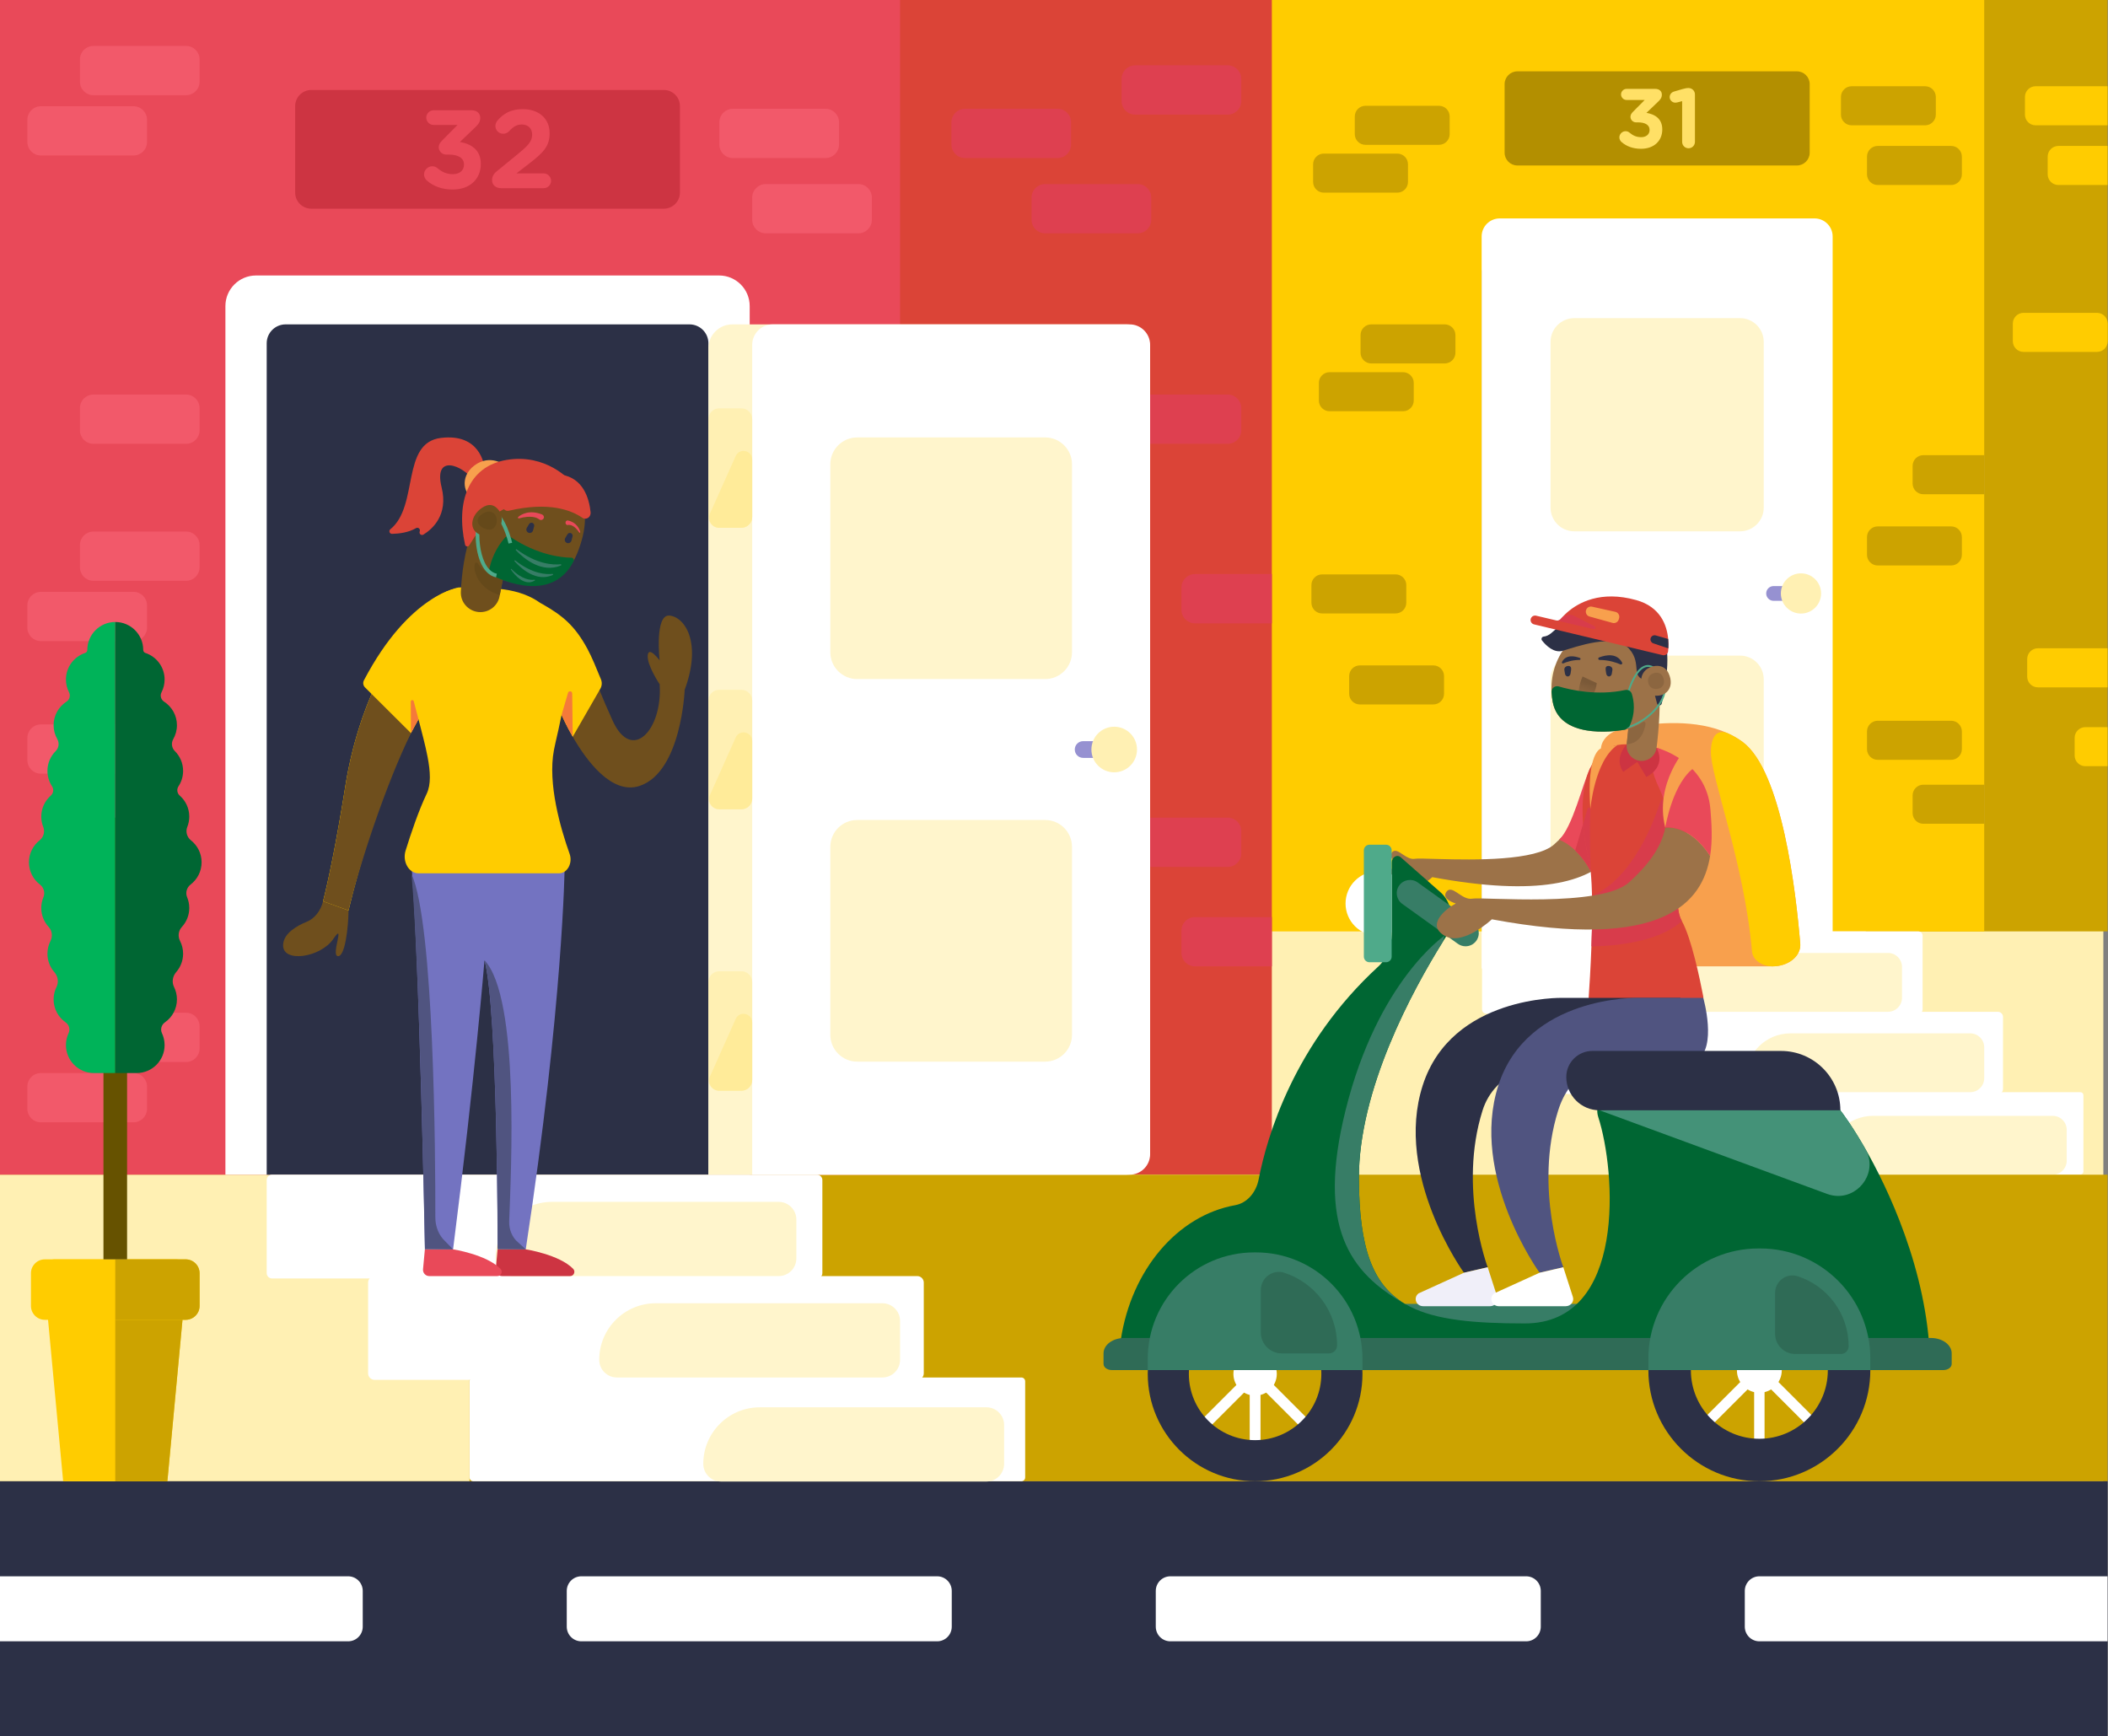 <svg width="3030" height="2496" viewBox="0 0 3030 2496" fill="none" xmlns="http://www.w3.org/2000/svg">
<rect x="0" y="0" width="3030" height="2496" fill="#808080" stroke="none"/>
<g clip-path="url(#clip0)">
<path d="M-6 2494H3023.33V-2H-6V2494Z" fill="#FFF0B3"/>
<path d="M2681.79 1338.88H3085.07V0H2681.79V1338.88Z" fill="#CCA300"/>
<path d="M3085.07 1101.41H2997.43C2988.92 1101.41 2982.04 1094.53 2982.04 1086.03V1060.65C2982.04 1052.16 2988.92 1045.27 2997.43 1045.27H3085.07V1101.41" fill="#FFCC00"/>
<path d="M3014.17 505.867H2908.57C2900.07 505.867 2893.19 498.973 2893.19 490.467V465.093C2893.19 456.6 2900.07 449.707 2908.57 449.707H3014.17C3022.67 449.707 3029.56 456.6 3029.56 465.093V490.467C3029.56 498.973 3022.67 505.867 3014.17 505.867Z" fill="#FFCC00"/>
<path d="M3034.84 988.067H2929.24C2920.73 988.067 2913.85 981.173 2913.85 972.68V947.307C2913.85 938.8 2920.73 931.907 2929.24 931.907H3034.84C3043.33 931.907 3050.23 938.8 3050.23 947.307V972.68C3050.23 981.173 3043.33 988.067 3034.84 988.067Z" fill="#FFCC00"/>
<path d="M1826.29 1688.32H2361.39V1338.88H1826.29V1688.32Z" fill="#FFF0B3"/>
<path d="M1826.29 1338.88H2852.09V0H1826.29V1338.88Z" fill="#FFCC00"/>
<path d="M2612.11 369.72H2151.8C2139.89 369.72 2130.25 379.373 2130.25 391.267V1338.88H2633.65V391.267C2633.65 379.373 2624 369.72 2612.11 369.72" fill="#2C3046"/>
<path d="M2155.64 313.987H2608.25C2622.59 313.987 2634.21 325.6 2634.21 339.933V1366.28C2634.21 1380.61 2622.59 1392.23 2608.25 1392.23H2129.69V339.933C2129.69 325.6 2141.31 313.987 2155.64 313.987" fill="white"/>
<path d="M2501.11 1248.87H2262.8C2243.99 1248.87 2228.73 1233.62 2228.73 1214.81V976.507C2228.73 957.693 2243.99 942.44 2262.8 942.44H2501.11C2519.92 942.44 2535.16 957.693 2535.16 976.507V1214.81C2535.16 1233.62 2519.92 1248.87 2501.11 1248.87Z" fill="#FFF5CC"/>
<path d="M2501.11 763.773H2262.8C2243.99 763.773 2228.73 748.52 2228.73 729.707V491.4C2228.73 472.587 2243.99 457.333 2262.8 457.333H2501.11C2519.92 457.333 2535.16 472.587 2535.16 491.4V729.707C2535.16 748.52 2519.92 763.773 2501.11 763.773Z" fill="#FFF5CC"/>
<path d="M2575.16 863.693H2549.31C2543.45 863.693 2538.69 858.947 2538.69 853.093C2538.69 847.227 2543.45 842.48 2549.31 842.48H2575.16V863.693Z" fill="#9691D1"/>
<path d="M2588.68 882C2572.72 882 2559.77 869.053 2559.77 853.093C2559.77 837.12 2572.72 824.187 2588.68 824.187C2604.64 824.187 2617.59 837.12 2617.59 853.093C2617.59 869.053 2604.64 882 2588.68 882Z" fill="#FFF0B3"/>
<path d="M2582.81 237.867H2181.08C2170.92 237.867 2162.69 229.627 2162.69 219.467V120.947C2162.69 110.787 2170.92 102.547 2181.08 102.547H2582.81C2592.97 102.547 2601.21 110.787 2601.21 120.947V219.467C2601.21 229.627 2592.97 237.867 2582.81 237.867Z" fill="#B38F00"/>
<path d="M2005.99 881.827H1900.39C1891.89 881.827 1885 874.947 1885 866.44V841.067C1885 832.573 1891.89 825.68 1900.39 825.68H2005.99C2014.48 825.68 2021.37 832.573 2021.37 841.067V866.44C2021.37 874.947 2014.48 881.827 2005.99 881.827Z" fill="#CCA300"/>
<path d="M2060.25 1012.65H1954.65C1946.15 1012.65 1939.27 1005.76 1939.27 997.267V971.893C1939.27 963.387 1946.15 956.507 1954.65 956.507H2060.25C2068.75 956.507 2075.64 963.387 2075.64 971.893V997.267C2075.64 1005.76 2068.75 1012.65 2060.25 1012.65Z" fill="#CCA300"/>
<path d="M2068.33 208.213H1962.73C1954.23 208.213 1947.35 201.32 1947.35 192.813V167.44C1947.35 158.947 1954.23 152.053 1962.73 152.053H2068.33C2076.83 152.053 2083.72 158.947 2083.72 167.44V192.813C2083.72 201.32 2076.83 208.213 2068.33 208.213Z" fill="#CCA300"/>
<path d="M2008.43 276.933H1902.83C1894.32 276.933 1887.44 270.04 1887.44 261.547V236.173C1887.44 227.667 1894.32 220.787 1902.83 220.787H2008.43C2016.92 220.787 2023.81 227.667 2023.81 236.173V261.547C2023.81 270.04 2016.92 276.933 2008.43 276.933Z" fill="#CCA300"/>
<path d="M2767.12 180.133H2661.52C2653.03 180.133 2646.13 173.24 2646.13 164.747V139.373C2646.13 130.867 2653.03 123.973 2661.52 123.973H2767.12C2775.61 123.973 2782.51 130.867 2782.51 139.373V164.747C2782.51 173.24 2775.61 180.133 2767.12 180.133Z" fill="#CCA300"/>
<path d="M3031.59 180.133H2926C2917.49 180.133 2910.6 173.24 2910.6 164.747V139.373C2910.6 130.867 2917.49 123.973 2926 123.973H3031.59C3040.09 123.973 3046.99 130.867 3046.99 139.373V164.747C3046.99 173.24 3040.09 180.133 3031.59 180.133Z" fill="#FFCC00"/>
<path d="M2804.56 265.947H2698.96C2690.47 265.947 2683.57 259.053 2683.57 250.547V225.174C2683.57 216.68 2690.47 209.787 2698.96 209.787H2804.56C2813.07 209.787 2819.95 216.68 2819.95 225.174V250.547C2819.95 259.053 2813.07 265.947 2804.56 265.947Z" fill="#CCA300"/>
<path d="M2804.56 812.853H2698.96C2690.47 812.853 2683.57 805.96 2683.57 797.467V772.093C2683.57 763.6 2690.47 756.707 2698.96 756.707H2804.56C2813.07 756.707 2819.95 763.6 2819.95 772.093V797.467C2819.95 805.96 2813.07 812.853 2804.56 812.853Z" fill="#CCA300"/>
<path d="M2804.56 1092.23H2698.96C2690.47 1092.23 2683.57 1085.33 2683.57 1076.84V1051.47C2683.57 1042.96 2690.47 1036.08 2698.96 1036.08H2804.56C2813.07 1036.08 2819.95 1042.96 2819.95 1051.47V1076.84C2819.95 1085.33 2813.07 1092.23 2804.56 1092.23Z" fill="#CCA300"/>
<path d="M3064.28 265.947H2958.68C2950.17 265.947 2943.29 259.053 2943.29 250.547V225.174C2943.29 216.68 2950.17 209.787 2958.68 209.787H3064.28C3072.77 209.787 3079.67 216.68 3079.67 225.174V250.547C3079.67 259.053 3072.77 265.947 3064.28 265.947Z" fill="#FFCC00"/>
<path d="M2016.71 591.173H1911.11C1902.61 591.173 1895.72 584.28 1895.72 575.787V550.413C1895.72 541.92 1902.61 535.027 1911.11 535.027H2016.71C2025.2 535.027 2032.09 541.92 2032.09 550.413V575.787C2032.09 584.28 2025.2 591.173 2016.71 591.173Z" fill="#CCA300"/>
<path d="M2076.61 522.453H1971.01C1962.52 522.453 1955.63 515.56 1955.63 507.067V481.693C1955.63 473.187 1962.52 466.293 1971.01 466.293H2076.61C2085.11 466.293 2092 473.187 2092 481.693V507.067C2092 515.56 2085.11 522.453 2076.61 522.453Z" fill="#CCA300"/>
<path d="M2763.53 1345V1451.05C2763.53 1454.44 2760.79 1457.17 2757.41 1457.17H2136.37C2132.99 1457.17 2130.24 1454.44 2130.24 1451.05V1345C2130.24 1341.61 2132.99 1338.88 2136.37 1338.88H2757.41C2760.79 1338.88 2763.53 1341.61 2763.53 1345Z" fill="white"/>
<path d="M2871.65 1572.75H2253.27C2249.16 1572.75 2245.83 1569.41 2245.83 1565.31V1461.89C2245.83 1457.79 2249.16 1454.45 2253.27 1454.45H2871.65C2875.77 1454.45 2879.11 1457.79 2879.11 1461.89V1565.31C2879.11 1569.41 2875.77 1572.75 2871.65 1572.75Z" fill="white"/>
<path d="M2990.32 1688.32H2365.76C2363.35 1688.32 2361.39 1686.37 2361.39 1683.96V1574.39C2361.39 1571.97 2363.35 1570.03 2365.76 1570.03H2990.32C2992.72 1570.03 2994.68 1571.97 2994.68 1574.39V1683.96C2994.68 1686.37 2992.72 1688.32 2990.32 1688.32Z" fill="white"/>
<path d="M2713.73 1454.45H2411.19C2400.05 1454.45 2391.04 1445.43 2391.04 1434.29C2391.04 1398.71 2419.88 1369.85 2455.47 1369.85H2713.73C2724.87 1369.85 2733.89 1378.88 2733.89 1390.01V1434.29C2733.89 1445.43 2724.87 1454.45 2713.73 1454.45" fill="#FFF5CC"/>
<path d="M2831.92 1570.03H2529.37C2518.24 1570.03 2509.21 1561 2509.21 1549.87C2509.21 1514.28 2538.07 1485.43 2573.65 1485.43H2831.92C2843.05 1485.43 2852.07 1494.45 2852.07 1505.59V1549.87C2852.07 1561 2843.05 1570.03 2831.92 1570.03Z" fill="#FFF5CC"/>
<path d="M2950.51 1688.61H2647.96C2636.84 1688.61 2627.81 1679.59 2627.81 1668.45C2627.81 1632.87 2656.65 1604.03 2692.24 1604.03H2950.51C2961.64 1604.03 2970.67 1613.04 2970.67 1624.17V1668.45C2970.67 1679.59 2961.64 1688.61 2950.51 1688.61" fill="#FFF5CC"/>
<path d="M2852.09 710.467H2852.19V654.309H2852.09V710.467Z" fill="#7373C1"/>
<path d="M2852.09 710.467H2764.53C2756.03 710.467 2749.15 703.573 2749.15 695.08V669.707C2749.15 661.2 2756.03 654.307 2764.53 654.307H2852.09V710.467" fill="#CCA300"/>
<path d="M2852.09 1184.16H2852.19V1128.01H2852.09V1184.16Z" fill="#7373C1"/>
<path d="M2852.09 1184.16H2764.53C2756.03 1184.16 2749.15 1177.27 2749.15 1168.77V1143.4C2749.15 1134.89 2756.03 1128.01 2764.53 1128.01H2852.09V1184.16" fill="#CCA300"/>
<path d="M1078.96 1688.61H1828.13V3.40023e-05H1078.96V1688.61Z" fill="#DB4437"/>
<path d="M1828.13 896.053H1717.59C1706.87 896.053 1698.19 887.36 1698.19 876.64V844.64C1698.19 833.92 1706.87 825.227 1717.59 825.227H1828.13V896.053Z" fill="#DE4050"/>
<path d="M1828.13 1389.12H1717.59C1706.87 1389.12 1698.19 1380.44 1698.19 1369.72V1337.72C1698.19 1327 1706.87 1318.31 1717.59 1318.31H1828.13V1338.88V1389.12Z" fill="#DE4050"/>
<path d="M1764.77 638H1653.15V567.173H1764.77C1775.49 567.173 1784.19 575.867 1784.19 586.587V618.587C1784.19 629.307 1775.49 638 1764.77 638Z" fill="#DE4050"/>
<path d="M1764.77 1246.16H1653.15V1175.34H1764.77C1775.49 1175.34 1784.19 1184.03 1784.19 1194.75V1226.75C1784.19 1237.47 1775.49 1246.16 1764.77 1246.16Z" fill="#DE4050"/>
<path d="M0 2129.33H3029.33V1688.61H0V2129.33Z" fill="#CCA300"/>
<path d="M0 2129.33H674.873V1688.61H0V2129.33Z" fill="#FFF0B3"/>
<path d="M0 1688.61H1293.75V3.40023e-05H0V1688.61Z" fill="#E94959"/>
<path d="M0 2496H3029.33V2129.33H0V2496Z" fill="#2C3046"/>
<path d="M2019.51 1874.35H2287.49L2241.55 1923.35L2019.51 1907.63V1874.35" fill="#377D66"/>
<path d="M1811.84 1978.23V2084.05H1796.31V1978.24L1804.07 1985.99L1811.84 1978.23Z" fill="white"/>
<path d="M1804.07 1985.99L1732.45 2057.6L1721.48 2046.63L1793.09 1975.01L1796.31 1978.24L1804.07 1985.99" fill="white"/>
<path d="M1886.65 2046.63L1875.68 2057.6L1811.84 1993.75L1804.07 1985.99L1815.04 1975.01L1886.65 2046.63" fill="white"/>
<path d="M2536.35 1972.91V2074.95H2521.37V1972.92L2528.87 1980.4L2536.35 1972.91" fill="white"/>
<path d="M2528.87 1980.4L2459.83 2049.44L2449.23 2038.87L2518.27 1969.81L2521.37 1972.92L2528.87 1980.4Z" fill="white"/>
<path d="M2608.48 2038.87L2597.91 2049.44L2536.35 1987.88L2528.87 1980.4L2539.44 1969.81L2608.48 2038.87" fill="white"/>
<path d="M2547.92 1389.12H2384.32C2366.65 1389.12 2351.13 1380.15 2346.15 1367.08C2328.23 1320.25 2290.83 1204.56 2301.09 1075.99C2302.15 1062.99 2313.57 1051.85 2329.83 1048.25C2362.21 1041.12 2418.49 1032.93 2466.36 1047.61L2466.45 1047.64C2471.96 1049.32 2477.33 1051.32 2482.57 1053.67L2482.64 1053.68C2490.35 1057.12 2497.68 1061.28 2504.53 1066.29C2561.45 1107.97 2581.57 1283.06 2587.63 1356.49C2589.07 1374.17 2570.89 1389.12 2547.92 1389.12" fill="#F8A04D"/>
<path d="M2337.79 1179.88V1179.91C2334.89 1197.92 2328.31 1216.01 2314.71 1231.43C2282.76 1267.71 2211.93 1289.35 2058.71 1260.9C2058.71 1260.9 2021.76 1295.77 1998.15 1281.85C1974.59 1267.96 1999.24 1247.9 2012.61 1240.67C2012.61 1240.67 1993.36 1235.26 2000.69 1225.56C2004.84 1220.07 2010.6 1224.46 2017.23 1228.85C2022.32 1232.21 2027.92 1235.58 2033.71 1234.5C2037.23 1233.85 2050.24 1234.34 2068.19 1234.84C2118.51 1236.23 2207.55 1237.63 2234.01 1213.74C2236.44 1211.55 2238.83 1209.35 2241.15 1207.08C2260.6 1188.25 2275.99 1167.13 2280.44 1143.61C2280.44 1143.61 2311.13 1138.55 2337.79 1179.88Z" fill="#9C7248"/>
<path d="M2337.79 1179.88V1214.28L2314.71 1231.43L2286.4 1252.46C2286.4 1252.46 2278.56 1236.35 2264.2 1222.58C2257.79 1216.38 2250.05 1210.68 2241.15 1207.08C2260.6 1188.25 2274.71 1126.97 2285.4 1104.6C2285.4 1104.6 2311.13 1138.55 2337.79 1179.88" fill="#E94959"/>
<path d="M1804.07 1879.8C1751.56 1879.8 1708.84 1922.51 1708.84 1975.01C1708.84 2027.51 1751.56 2070.23 1804.07 2070.23C1856.57 2070.23 1899.28 2027.51 1899.28 1975.01C1899.28 1922.51 1856.57 1879.8 1804.07 1879.8ZM1804.07 2129.33C1718.97 2129.33 1649.75 2060.11 1649.75 1975.01C1649.75 1889.92 1718.97 1820.69 1804.07 1820.69C1889.16 1820.69 1958.39 1889.92 1958.39 1975.01C1958.39 2060.11 1889.16 2129.33 1804.07 2129.33Z" fill="#2C3046"/>
<path d="M1835.25 1975.01C1835.25 1992.24 1821.29 2006.2 1804.07 2006.2C1786.84 2006.2 1772.88 1992.24 1772.88 1975.01C1772.88 1957.79 1786.84 1943.81 1804.07 1943.81C1821.29 1943.81 1835.25 1957.79 1835.25 1975.01" fill="white"/>
<path d="M2528.85 1871.4C2474.59 1871.4 2430.44 1915.55 2430.44 1969.83C2430.44 2024.09 2474.59 2068.24 2528.85 2068.24C2583.12 2068.24 2627.28 2024.09 2627.28 1969.83C2627.28 1915.55 2583.12 1871.4 2528.85 1871.4ZM2528.85 2129.33C2440.91 2129.33 2369.35 2057.77 2369.35 1969.83C2369.35 1881.87 2440.91 1810.32 2528.85 1810.32C2616.81 1810.32 2688.36 1881.87 2688.36 1969.83C2688.36 2057.77 2616.81 2129.33 2528.85 2129.33Z" fill="#2C3046"/>
<path d="M2561.09 1969.83C2561.09 1987.63 2546.67 2002.07 2528.85 2002.07C2511.05 2002.07 2496.61 1987.63 2496.61 1969.83C2496.61 1952.01 2511.05 1937.59 2528.85 1937.59C2546.67 1937.59 2561.09 1952.01 2561.09 1969.83Z" fill="white"/>
<path d="M2026.65 1298.76C2026.65 1324.33 2005.93 1345.05 1980.36 1345.05C1954.79 1345.05 1934.07 1324.33 1934.07 1298.76C1934.07 1273.19 1954.79 1252.46 1980.36 1252.46C2005.93 1252.46 2026.65 1273.19 2026.65 1298.76Z" fill="white"/>
<path d="M2743.01 1969.48H1640.25C1621.41 1969.48 1607.63 1948.44 1611.04 1925.83C1626.16 1825.63 1692.36 1747.25 1775.47 1732.44C1791.87 1729.51 1805.37 1714.92 1809.2 1695.23C1821.19 1633.48 1860.01 1500.55 1981.15 1389.36C1993.2 1378.28 2000.35 1360.95 2000.35 1342.55V1240.48C2000.35 1232.29 2007.93 1227.54 2013.39 1232.33L2070.77 1282.83C2087.6 1297.64 2091.15 1326.51 2078.44 1346.53C2076.97 1348.83 2075.47 1351.23 2073.91 1353.73C2030.45 1423.41 1952.68 1566.19 1953.25 1694.65C1953.69 1793.51 1972.59 1846.63 2019.51 1874.35C2019.88 1874.56 2020.25 1874.77 2020.61 1874.99C2022.59 1876.12 2024.59 1877.21 2026.67 1878.27C2064.12 1897.29 2117.77 1902.45 2191.69 1902.45C2338.59 1902.45 2322.41 1683.03 2297.28 1605.71C2292.15 1589.89 2301.59 1572.79 2315.52 1572.79H2617.27C2620.79 1572.79 2624.19 1573.92 2627.21 1576.08C2642.79 1587.21 2692.84 1658.41 2730.27 1754.51V1754.52C2750.81 1807.23 2767.53 1867.43 2772.69 1929.32C2774.48 1950.77 2760.67 1969.48 2743.01 1969.48" fill="#006633"/>
<path d="M1992.25 1383.24H1968.47C1964 1383.24 1960.37 1379.61 1960.37 1375.13V1222.37C1960.37 1217.9 1964 1214.27 1968.47 1214.27H1992.25C1996.72 1214.27 2000.35 1217.9 2000.35 1222.37V1375.13C2000.35 1379.61 1996.72 1383.24 1992.25 1383.24Z" fill="#4FAA8A"/>
<path d="M2658 1613.87C2651.44 1604.13 2645.45 1596 2640.35 1589.72C2645.45 1596 2651.44 1604.13 2658 1613.87Z" fill="#8CBDAA"/>
<path d="M2681.31 1651.64C2673.12 1637.29 2665.21 1624.6 2658 1613.87C2665.17 1624.55 2673.04 1637.16 2681.17 1651.4C2681.23 1651.48 2681.27 1651.56 2681.31 1651.64Z" fill="#86B6AA"/>
<path d="M2640.32 1589.69C2640.31 1589.67 2640.28 1589.64 2640.25 1589.61C2640.28 1589.64 2640.31 1589.67 2640.32 1589.69ZM2640.24 1589.6C2640.15 1589.48 2640.05 1589.36 2639.96 1589.24C2640.05 1589.36 2640.15 1589.48 2640.24 1589.6ZM2639.92 1589.2C2639.91 1589.19 2639.89 1589.17 2639.88 1589.15C2639.89 1589.17 2639.91 1589.19 2639.92 1589.2ZM2639.83 1589.09C2639.81 1589.08 2639.8 1589.07 2639.79 1589.04C2639.8 1589.07 2639.81 1589.08 2639.83 1589.09ZM2639.75 1588.99C2639.73 1588.97 2639.72 1588.96 2639.71 1588.93C2639.72 1588.96 2639.73 1588.97 2639.75 1588.99ZM2639.64 1588.85C2639.63 1588.85 2639.63 1588.84 2639.61 1588.84C2639.63 1588.84 2639.63 1588.85 2639.64 1588.85ZM2639.53 1588.73C2639.52 1588.72 2639.52 1588.71 2639.51 1588.71C2639.52 1588.71 2639.52 1588.72 2639.53 1588.73ZM2639.44 1588.61C2639.44 1588.61 2639.43 1588.61 2639.43 1588.6C2639.43 1588.61 2639.44 1588.61 2639.44 1588.61ZM2639.35 1588.51L2639.33 1588.49L2639.35 1588.51ZM2627.44 1576.24C2627.43 1576.24 2627.43 1576.24 2627.43 1576.24C2627.43 1576.24 2627.43 1576.24 2627.44 1576.24ZM2627.39 1576.21C2627.37 1576.2 2627.37 1576.2 2627.37 1576.2C2627.37 1576.2 2627.37 1576.2 2627.39 1576.21ZM2627.33 1576.17C2627.32 1576.16 2627.32 1576.16 2627.32 1576.16C2627.32 1576.16 2627.32 1576.16 2627.33 1576.17ZM2627.28 1576.13C2627.27 1576.13 2627.27 1576.12 2627.27 1576.12C2627.27 1576.12 2627.27 1576.13 2627.28 1576.13Z" fill="#8CBDAA"/>
<path d="M2642.17 1719.16C2637 1719.16 2631.63 1718.24 2626.19 1716.25L2299.24 1596.07L2541.81 1572.79H2617.27C2620.79 1572.79 2624.19 1573.92 2627.21 1576.08C2627.23 1576.09 2627.25 1576.11 2627.27 1576.12C2627.27 1576.12 2627.27 1576.13 2627.28 1576.13C2627.29 1576.15 2627.31 1576.15 2627.32 1576.16C2627.32 1576.16 2627.32 1576.16 2627.33 1576.17C2627.35 1576.17 2627.36 1576.19 2627.37 1576.2C2627.37 1576.2 2627.37 1576.2 2627.39 1576.21C2627.4 1576.21 2627.41 1576.23 2627.43 1576.24C2627.43 1576.24 2627.43 1576.24 2627.44 1576.24C2627.49 1576.28 2627.55 1576.32 2627.6 1576.37C2627.61 1576.39 2627.64 1576.4 2627.65 1576.41C2630.55 1578.6 2634.53 1582.69 2639.33 1588.49L2639.35 1588.51C2639.37 1588.53 2639.4 1588.57 2639.43 1588.6C2639.43 1588.61 2639.44 1588.61 2639.44 1588.61C2639.47 1588.65 2639.48 1588.68 2639.51 1588.71C2639.52 1588.71 2639.52 1588.72 2639.53 1588.73C2639.56 1588.76 2639.59 1588.8 2639.61 1588.84C2639.63 1588.84 2639.63 1588.85 2639.64 1588.85C2639.65 1588.88 2639.68 1588.91 2639.71 1588.93C2639.72 1588.96 2639.73 1588.97 2639.75 1588.99C2639.76 1589 2639.77 1589.03 2639.79 1589.04C2639.8 1589.07 2639.81 1589.08 2639.83 1589.09C2639.85 1589.12 2639.87 1589.13 2639.88 1589.15C2639.89 1589.17 2639.91 1589.19 2639.92 1589.2C2639.93 1589.21 2639.95 1589.23 2639.96 1589.24C2640.05 1589.36 2640.15 1589.48 2640.24 1589.6C2640.25 1589.6 2640.25 1589.61 2640.25 1589.61C2640.28 1589.64 2640.31 1589.67 2640.32 1589.69C2640.33 1589.71 2640.33 1589.71 2640.35 1589.72C2645.45 1596 2651.44 1604.13 2658 1613.87C2665.21 1624.6 2673.12 1637.29 2681.31 1651.64C2699.09 1683.17 2674.59 1719.16 2642.17 1719.16" fill="#449278"/>
<path d="M2106.57 1360.29C2102.73 1360.29 2098.85 1359.13 2095.51 1356.73L2015.59 1299.35C2007.07 1293.23 2005.11 1281.35 2011.23 1272.84C2017.36 1264.3 2029.23 1262.4 2037.73 1268.48L2117.67 1325.86C2126.19 1331.98 2128.13 1343.85 2122.01 1352.37C2118.31 1357.55 2112.48 1360.29 2106.57 1360.29" fill="#377D66"/>
<path d="M2439.89 1442.63H2292.03C2287.09 1442.63 2283.2 1438.51 2283.55 1433.59C2284.53 1419.8 2286.33 1391.79 2287.49 1360.29C2288.11 1343.99 2288.53 1326.74 2288.55 1310.06C2288.57 1292.09 2288.19 1274.79 2287.05 1260.01C2286.21 1248.21 2284.77 1238.07 2282.88 1230.47C2278.31 1212.41 2274.71 1188.2 2274.71 1164.09C2274.71 1157.25 2275.08 1150.4 2275.75 1143.76C2278.04 1121.05 2284.39 1100.17 2297.21 1086.41C2306.81 1076.04 2320.09 1069.68 2338.16 1069.88L2381.16 1074.91C2381.16 1074.91 2430.84 1089.61 2428.47 1154.49C2426.89 1197.41 2414.97 1244.09 2412.11 1279.73C2410.6 1298.04 2411.52 1313.44 2417.44 1323.93C2431.21 1348.37 2443.68 1408.61 2448.27 1432.57C2449.25 1437.81 2445.23 1442.63 2439.89 1442.63" fill="#DB4437"/>
<path d="M2340.53 1292.67L2288.33 1287.59C2288.33 1287.59 2288.33 1287.59 2288.33 1287.58C2347.07 1263.23 2378.24 1178.61 2386.84 1151.69C2387.25 1150.39 2388.4 1149.73 2389.55 1149.73C2390.71 1149.73 2391.87 1150.41 2392.24 1151.76C2397.64 1171.29 2393.6 1189.66 2393.6 1189.66L2371.57 1282.29L2340.53 1292.67Z" fill="#D83C4B"/>
<path d="M2289.01 1360.31C2288.01 1360.31 2287.49 1360.29 2287.49 1360.29C2288.11 1343.99 2288.53 1326.74 2288.55 1310.06L2340.53 1292.67L2368.45 1295.4L2371.57 1282.29L2395.11 1274.42C2395.11 1274.42 2403.45 1275.95 2412.11 1279.73C2411.69 1284.73 2411.47 1289.52 2411.47 1294.05C2411.48 1306.09 2413.13 1316.31 2417.44 1323.93C2379.96 1358.96 2300.93 1360.31 2289.01 1360.31" fill="#D83C4B"/>
<path d="M2368.45 1295.4L2340.53 1292.67L2371.57 1282.29L2368.45 1295.4" fill="#D23746"/>
<path d="M2415.32 1434.43C2415.32 1434.43 2440.45 1520.16 2405.88 1524.07C2373.15 1527.76 2166.09 1484.64 2130.93 1596.49C2095.76 1708.33 2138.37 1821.65 2138.37 1821.65L2104.24 1829.55C2104.24 1829.55 2003.27 1690.11 2044.97 1560.28C2086.69 1430.44 2245.89 1434.43 2245.89 1434.43H2415.32Z" fill="#2C3046"/>
<path d="M2104.24 1829.55L2039.16 1859.17C2030.93 1865.15 2035.36 1877.68 2045.69 1877.68H2141.83C2149.07 1877.68 2154.25 1871 2152.16 1864.39L2138.37 1821.65L2104.24 1829.55Z" fill="#F0EFF9"/>
<path d="M2448.25 1434.43C2448.25 1434.43 2468.75 1506.32 2438.81 1524.07C2408.89 1541.8 2274.8 1484.64 2239.63 1596.49C2204.47 1708.33 2247.08 1821.65 2247.08 1821.65L2212.95 1829.55C2212.95 1829.55 2111.97 1690.11 2153.68 1560.28C2195.4 1430.44 2354.59 1434.43 2354.59 1434.43H2448.25Z" fill="#505480"/>
<path d="M2212.95 1829.55L2147.85 1859.17C2139.64 1865.15 2144.07 1877.68 2154.4 1877.68H2250.53C2257.77 1877.68 2262.96 1871 2260.85 1864.39L2247.08 1821.65L2212.95 1829.55" fill="white"/>
<path d="M2458.08 1230.42V1230.45C2447.17 1298.26 2389.93 1367.11 2144.36 1321.51C2144.36 1321.51 2102.83 1360.69 2076.31 1345.05C2049.8 1329.43 2077.51 1306.87 2092.55 1298.75C2092.55 1298.75 2070.92 1292.68 2079.17 1281.78C2087.39 1270.87 2101.25 1294.61 2116.28 1291.82C2131.31 1289.06 2301.07 1304.9 2341.44 1268.47C2367 1245.45 2388 1219.25 2393.6 1189.66C2393.6 1189.66 2428.12 1183.96 2458.08 1230.42" fill="#9C7248"/>
<path d="M2458.57 1164.02C2453.03 1092.8 2381.15 1074.93 2381.15 1074.93C2381.15 1074.93 2360.44 1081.72 2385.65 1134.72C2394.91 1154.2 2396.87 1172.51 2393.6 1189.66C2393.6 1189.66 2428.12 1183.96 2458.08 1230.42C2461.96 1206.46 2460.04 1182.62 2458.57 1164.02" fill="#E94959"/>
<path d="M2288.79 1510.73H2559.99C2607.12 1510.73 2645.32 1548.93 2645.32 1596.05H2299.24C2272.79 1596.05 2251.35 1574.61 2251.35 1548.17C2251.35 1527.49 2268.11 1510.73 2288.79 1510.73" fill="#2C3046"/>
<path d="M2381.15 1074.92C2381.15 1074.92 2372.69 1091.35 2351.61 1092.2L2366.39 1116.89C2366.39 1116.89 2395.96 1103.68 2381.15 1074.92" fill="#CD3442"/>
<path d="M2338.15 1069.87C2338.15 1069.87 2343.8 1083.37 2357.64 1092.2L2333.32 1109.49C2333.32 1109.49 2318.52 1092.84 2338.15 1069.87Z" fill="#CD3442"/>
<path d="M2381.15 1074.93C2379.79 1085.72 2370.57 1093.79 2359.69 1093.79C2346.87 1093.79 2336.84 1082.68 2338.17 1069.92L2340.45 1048.08C2340.45 1048.08 2340.28 1048.13 2339.91 1048.21C2332.16 1049.79 2242.6 1066.81 2231.81 1008.89C2230.21 1000.31 2229.72 991.693 2230.24 983.307C2233.47 932.573 2274.33 889.067 2337.49 896.707C2396.69 903.867 2387.13 1027.01 2381.15 1074.93Z" fill="#9C7248"/>
<path d="M2286.4 1252.46C2286.4 1252.46 2278.56 1236.35 2264.2 1222.58L2275.51 1184.26C2276.8 1201.29 2279.59 1217.47 2282.88 1230.47C2284.36 1236.39 2285.55 1243.86 2286.4 1252.44C2286.4 1252.45 2286.4 1252.46 2286.4 1252.46Z" fill="#D83C4B"/>
<path d="M2286.4 1252.44C2285.55 1243.86 2284.36 1236.39 2282.88 1230.47C2279.59 1217.47 2276.8 1201.29 2275.51 1184.26L2281.95 1162.4C2282.24 1161.39 2283.07 1160.92 2283.89 1160.92C2284.95 1160.92 2286.01 1161.69 2285.96 1163.05C2284.48 1197.67 2286.36 1251.3 2286.4 1252.44" fill="#D83C4B"/>
<path d="M2338.17 1069.92L2340.45 1048.08C2340.45 1048.08 2351 1045.08 2361.33 1037.96C2361.83 1037.63 2362.35 1037.47 2362.83 1037.47C2364.35 1037.47 2365.6 1039.01 2365.24 1041.13C2363.39 1052.05 2357.4 1068.75 2338.17 1069.92" fill="#8C6640"/>
<path d="M2381.8 1011.31C2382.72 1014.87 2387.8 1014.79 2388.6 1011.2C2394.56 984.547 2404.79 926.08 2385.31 906.32C2366.68 887.44 2357.32 890.507 2353.6 893.56C2352.29 894.64 2350.43 894.627 2349.13 893.533C2341.95 887.453 2319.27 872.053 2281.19 880.413C2239.51 889.547 2234.88 913.64 2218.77 915.12C2216.08 915.373 2214.8 918.64 2216.49 920.747C2222.41 928.16 2233.65 939.16 2246.23 935.52C2264.73 930.173 2320.76 909.2 2341.69 932.64C2362.09 955.48 2340.41 976.147 2370.65 978.067C2372.15 978.16 2373.41 979.213 2373.8 980.667L2381.8 1011.31" fill="#2C3046"/>
<path d="M2341.8 995.173C2341.8 995.173 2341.84 995.027 2341.92 994.76C2342.51 992.76 2345.35 983.547 2350.07 974.933C2352.41 970.64 2355.24 966.493 2358.41 963.48C2360 961.973 2361.67 960.76 2363.4 959.92C2365.13 959.093 2366.91 958.627 2368.79 958.627C2371.04 958.627 2373.45 959.293 2376.09 960.907C2378.75 962.507 2381.59 965.08 2384.61 968.853C2389.71 975.227 2391.85 981.867 2391.85 988.56C2391.85 995.627 2389.41 1002.77 2385.29 1009.55C2379.11 1019.71 2369.13 1028.95 2358.29 1035.6C2347.47 1042.25 2335.76 1046.32 2326.27 1046.31C2325.79 1046.31 2325.32 1046.29 2324.84 1046.28C2324.11 1046.25 2323.48 1046.81 2323.45 1047.55C2323.43 1048.29 2323.99 1048.91 2324.73 1048.95C2325.24 1048.96 2325.75 1048.97 2326.27 1048.97C2333.09 1048.97 2340.71 1047.07 2348.35 1043.79C2359.79 1038.85 2371.27 1030.8 2379.93 1021.11C2388.6 1011.44 2394.51 1000.09 2394.52 988.56C2394.52 981.28 2392.13 973.973 2386.69 967.187C2383.53 963.24 2380.48 960.453 2377.49 958.627C2374.51 956.8 2371.57 955.96 2368.79 955.96C2366.32 955.96 2363.99 956.613 2361.84 957.72C2358.07 959.667 2354.84 962.96 2352.05 966.76C2347.88 972.467 2344.71 979.36 2342.53 984.853C2340.37 990.347 2339.24 994.427 2339.23 994.453C2339.04 995.16 2339.45 995.893 2340.16 996.093C2340.87 996.293 2341.6 995.88 2341.8 995.173" fill="#4FAA8A"/>
<path d="M2359.35 980.573C2358.15 972.96 2361.6 965.36 2368.11 961.227C2376.8 955.72 2392.2 954.027 2398.55 968.12C2407.51 988 2395.17 1003.23 2374.99 999.64C2367.05 998.227 2361.07 991.627 2359.83 983.667L2359.35 980.573Z" fill="#9C7248"/>
<path d="M2380.55 990.347C2379.56 990.347 2378.51 990.253 2377.43 990.053C2373.12 989.293 2369.87 985.707 2369.19 981.387L2368.93 979.707C2368.28 975.573 2370.16 971.453 2373.69 969.2C2375.72 967.92 2378.43 967.013 2381.13 967.013C2384.69 967.013 2388.25 968.587 2390.21 972.947C2394.6 982.667 2389.6 990.347 2380.55 990.347" fill="#8C6640"/>
<path d="M2298.55 945.053C2308.55 941.293 2324.17 938.373 2331.59 952.507C2332.4 954.053 2330.76 955.747 2329.16 955.053C2323.44 952.547 2312.53 948.72 2299.17 948.667C2297.09 948.653 2296.6 945.773 2298.55 945.053" fill="#2C3046"/>
<path d="M2274.71 972.44C2274.71 972.44 2261.45 1002.56 2277.28 1004.21C2293.12 1005.85 2295.17 982 2295.17 982" fill="url(#paint0_linear)"/>
<path d="M2270.88 945.827C2263.08 942.893 2250.89 940.627 2245.11 951.64C2244.48 952.853 2245.76 954.173 2247 953.627C2251.47 951.68 2259.97 948.693 2270.39 948.653C2272.01 948.64 2272.4 946.4 2270.88 945.827" fill="#2C3046"/>
<path d="M2341.89 1044.49C2339.8 1046.05 2338.04 1047.37 2335.95 1048.95C2316.68 1052.24 2241.63 1061.6 2231.81 1008.89C2230.95 1004.2 2230.4 999.493 2230.17 994.827C2229.89 989.293 2235.23 985.173 2240.55 986.76C2258.19 992.013 2295.84 1000.39 2336.16 991.88C2340.23 991.027 2344.29 993.373 2345.52 997.347C2348.49 1006.84 2351.6 1024.89 2341.89 1044.49Z" fill="#006633"/>
<path d="M2248.61 963.2L2249.43 968.347C2249.76 970.36 2251.01 971.92 2252.64 972.333C2254.88 972.893 2257.07 971.08 2257.49 968.293L2258.27 963.133C2258.83 959.387 2257.43 957.293 2254.35 957.293C2251.25 957.293 2248 959.44 2248.61 963.2" fill="#2C3046"/>
<path d="M2317.63 963.2L2316.8 968.347C2316.48 970.36 2315.21 971.92 2313.6 972.333C2311.35 972.893 2309.17 971.08 2308.75 968.293L2307.97 963.133C2307.4 959.387 2308.81 957.293 2311.89 957.293C2314.99 957.293 2318.23 959.44 2317.63 963.2Z" fill="#2C3046"/>
<path d="M2547.92 1389.12C2532.35 1389.12 2519.36 1379.85 2518.32 1367.88C2507.09 1239.4 2458.27 1115.17 2459.21 1080.09C2459.85 1056.56 2468.85 1052.27 2475.51 1052.27C2479.09 1052.27 2482 1053.51 2482.57 1053.67L2482.64 1053.68C2490.35 1057.12 2497.68 1061.28 2504.53 1066.29C2561.45 1107.97 2581.57 1283.06 2587.63 1356.49C2587.68 1357.16 2587.71 1357.8 2587.71 1358.45C2587.71 1375.25 2570.04 1389.12 2547.92 1389.12" fill="#FFCC00"/>
<path d="M2393.6 1189.66C2393.6 1189.66 2404.07 1124.25 2436.51 1102.61C2443.35 1098.05 2443.68 1088.17 2436.87 1083.56L2424.15 1074.93C2424.15 1074.93 2377.49 1125.87 2393.6 1189.66Z" fill="#F8A04D"/>
<path d="M2285.96 1163.05C2285.96 1163.05 2291.88 1093.09 2324.79 1071.07L2301.09 1075.99C2301.09 1075.99 2280.03 1081.29 2285.96 1163.05Z" fill="#F8A04D"/>
<path d="M2398.03 932.04C2397.95 933.547 2397.84 934.92 2397.72 936.187C2397.33 940.053 2393.61 942.68 2389.83 941.773L2204.95 897.533C2201.19 896.64 2199.07 892.64 2200.44 889.013C2201.4 886.467 2203.81 884.853 2206.44 884.853C2206.93 884.853 2207.43 884.92 2207.92 885.04L2237.07 891.907C2239.45 892.467 2241.96 891.613 2243.51 889.707C2245.43 887.373 2248.49 883.947 2252.8 880.173C2268.48 866.467 2300.48 848.36 2351.73 862.587C2386.59 872.24 2395.97 898.52 2397.81 918.533C2398.27 923.533 2398.25 928.173 2398.03 932.04" fill="#DB4437"/>
<path d="M2398.03 932.04L2376.4 924.8C2373.65 923.867 2371.96 921.093 2372.41 918.227C2372.96 914.693 2376.49 912.44 2379.93 913.413L2397.81 918.533C2398.27 923.533 2398.25 928.173 2398.03 932.04" fill="#2C3046"/>
<path d="M2291.21 904.44C2291.04 904.44 2290.85 904.427 2290.67 904.373L2237.07 891.907C2237.55 892.013 2238.05 892.08 2238.53 892.08C2240.44 892.08 2242.28 891.227 2243.51 889.707L2243.56 889.64C2246.69 885.84 2251.29 883.8 2255.97 883.8C2258.48 883.8 2261.01 884.387 2263.35 885.587L2292.15 900.333C2294.25 901.413 2293.33 904.44 2291.21 904.44Z" fill="#D83C4B"/>
<path d="M2326.79 890.4L2327.28 888.68C2328.45 884.627 2325.96 880.427 2321.84 879.52L2288.31 872.093C2284.85 871.333 2281.35 873.147 2279.99 876.4C2278.28 880.467 2280.52 885.093 2284.77 886.28L2317.83 895.413C2321.68 896.48 2325.68 894.253 2326.79 890.4" fill="#F8A04D"/>
<path d="M2775.55 1923.35H1615.99C1599.53 1923.35 1586.2 1933.23 1586.2 1945.41V1960.67C1586.2 1965.53 1591.53 1969.48 1598.11 1969.48H1862.67H2528.87H2793.44C2800 1969.48 2805.33 1965.53 2805.33 1960.67V1945.41C2805.33 1933.23 2792 1923.35 2775.55 1923.35Z" fill="#2F6B56"/>
<path d="M2688.36 1969.48H2369.35V1952.89C2369.35 1865.49 2440.2 1794.65 2527.6 1794.65H2530.12C2617.52 1794.65 2688.36 1865.49 2688.36 1952.89V1969.48" fill="#377D66"/>
<path d="M1958.4 1953.43V1969.48H1649.75V1953.43C1649.75 1868.87 1718.29 1800.32 1802.84 1800.32H1805.29C1889.85 1800.32 1958.4 1868.87 1958.4 1953.43Z" fill="#377D66"/>
<path d="M1812.27 1854.4V1915.45C1812.27 1932.03 1825.71 1945.47 1842.28 1945.47H1910.41C1916.77 1945.47 1921.91 1940.32 1921.91 1933.97C1921.91 1885.17 1890.03 1843.81 1845.95 1829.6C1829.28 1824.23 1812.27 1836.89 1812.27 1854.4Z" fill="#2F6B56"/>
<path d="M2551.49 1858.53V1917.39C2551.49 1933.37 2564.45 1946.33 2580.44 1946.33H2646.12C2652.24 1946.33 2657.2 1941.37 2657.2 1935.25C2657.2 1888.2 2626.45 1848.32 2583.96 1834.63C2567.91 1829.44 2551.49 1841.65 2551.49 1858.53" fill="#2F6B56"/>
<path d="M2073.91 1353.73C2030.45 1423.41 1952.68 1566.19 1953.25 1694.65C1953.69 1793.51 1972.59 1846.63 2019.51 1874.35C1939.52 1829.51 1892.55 1763.28 1934.07 1596.07C1980.36 1409.6 2076.29 1345.05 2076.29 1345.05L2073.91 1353.73" fill="#377D66"/>
<path d="M1033.6 396H368C343.699 396 324 415.693 324 440V1688.61H1077.6V440C1077.6 415.693 1057.9 396 1033.6 396Z" fill="white"/>
<path d="M991.073 466.293H410.528C395.52 466.293 383.353 478.467 383.353 493.48V1688.61H1018.25V493.48C1018.25 478.467 1006.08 466.293 991.073 466.293Z" fill="#2C3046"/>
<path d="M1052.64 466.293H1618.75C1637.75 466.293 1653.15 481.693 1653.15 500.693V1654.21C1653.15 1673.21 1637.75 1688.61 1618.75 1688.61H1018.25V500.693C1018.25 481.693 1033.65 466.293 1052.64 466.293Z" fill="#FFF5CC"/>
<path d="M1110.64 466.293H1623.72C1639.97 466.293 1653.15 479.467 1653.15 495.72V1659.19C1653.15 1675.44 1639.97 1688.61 1623.72 1688.61H1081.21V495.72C1081.21 479.467 1094.39 466.293 1110.64 466.293Z" fill="white"/>
<path d="M1502.25 1526.11H1232.11C1210.78 1526.11 1193.49 1508.81 1193.49 1487.49V1217.34C1193.49 1196.02 1210.78 1178.73 1232.11 1178.73H1502.25C1523.57 1178.73 1540.87 1196.02 1540.87 1217.34V1487.49C1540.87 1508.81 1523.57 1526.11 1502.25 1526.11" fill="#FFF5CC"/>
<path d="M1502.25 976.173H1232.11C1210.78 976.173 1193.49 958.893 1193.49 937.56V667.427C1193.49 646.093 1210.78 628.813 1232.11 628.813H1502.25C1523.57 628.813 1540.87 646.093 1540.87 667.427V937.56C1540.87 958.893 1523.57 976.173 1502.25 976.173" fill="#FFF5CC"/>
<path d="M1586.2 1089.47H1556.89C1550.25 1089.47 1544.87 1084.08 1544.87 1077.44C1544.87 1070.8 1550.25 1065.41 1556.89 1065.41H1586.2V1089.47Z" fill="#9691D1"/>
<path d="M1601.53 1110.21C1583.43 1110.21 1568.76 1095.53 1568.76 1077.44C1568.76 1059.33 1583.43 1044.67 1601.53 1044.67C1619.63 1044.67 1634.31 1059.33 1634.31 1077.44C1634.31 1095.53 1619.63 1110.21 1601.53 1110.21Z" fill="#FFF0B3"/>
<path d="M1081.21 602.547V743.173C1081.21 751.76 1074.25 758.733 1065.65 758.733H1033.81C1025.21 758.733 1018.25 751.76 1018.25 743.173V602.547C1018.25 593.96 1025.21 586.987 1033.81 586.987H1065.65C1074.25 586.987 1081.21 593.96 1081.21 602.547Z" fill="#FFF0B3"/>
<path d="M1065.65 991.587H1033.81C1025.21 991.587 1018.25 998.547 1018.25 1007.15V1147.76C1018.25 1156.36 1025.21 1163.33 1033.81 1163.33H1049.73H1065.65C1074.25 1163.33 1081.21 1156.36 1081.21 1147.76V1007.15C1081.21 998.547 1074.25 991.587 1065.65 991.587Z" fill="#FFF0B3"/>
<path d="M1065.65 1396.19H1033.81C1025.21 1396.19 1018.25 1403.15 1018.25 1411.75V1552.36C1018.25 1560.96 1025.21 1567.92 1033.81 1567.92H1049.73H1065.65C1074.25 1567.92 1081.21 1560.96 1081.21 1552.36V1411.75C1081.21 1403.15 1074.25 1396.19 1065.65 1396.19Z" fill="#FFF0B3"/>
<path d="M954.133 300H447.467C434.653 300 424.267 289.613 424.267 276.8V152.533C424.267 139.72 434.653 129.333 447.467 129.333H954.133C966.947 129.333 977.333 139.72 977.333 152.533V276.8C977.333 289.613 966.947 300 954.133 300Z" fill="#CD3442"/>
<path d="M613.656 259.64C611.416 257.72 609.495 254.36 609.495 250.84C609.495 244.44 614.936 239 621.337 239C624.86 239 627.26 240.44 629.181 242.04C635.583 247.48 642.305 250.36 651.108 250.36C660.391 250.36 666.952 245.08 666.952 236.747V236.427C666.952 227.307 658.789 222.187 645.025 222.187H641.184C635.423 222.187 630.621 217.387 630.621 211.627C630.621 208.267 632.061 205.387 635.903 201.547L657.669 179.613H623.259C617.497 179.613 612.696 174.813 612.696 169.053C612.696 163.293 617.497 158.493 623.259 158.493H677.835C685.037 158.493 690.32 162.654 690.32 169.374C690.32 175.454 687.439 178.813 682.957 183.133L661.029 204.107C676.235 206.667 691.12 214.667 691.12 235.467V235.787C691.12 256.92 675.755 272.44 650.787 272.44C634.783 272.44 622.779 267.48 613.656 259.64" fill="#E94959"/>
<path d="M713.681 246.52L745.531 220.427C759.456 209.067 764.897 202.827 764.897 193.547C764.897 184.093 758.655 178.973 749.853 178.973C742.811 178.973 737.849 182.013 731.608 188.733C730.007 190.493 727.125 192.253 723.284 192.253C717.043 192.253 712.081 187.293 712.081 181.053C712.081 178.333 713.201 175.453 714.963 173.373C723.925 162.973 734.488 156.893 751.453 156.893C774.66 156.893 790.025 170.493 790.025 191.453V191.773C790.025 210.507 780.423 219.787 760.576 235.147L742.331 249.24H781.383C787.304 249.24 792.105 254.04 792.105 259.96C792.105 265.88 787.304 270.52 781.383 270.52H720.564C712.881 270.52 707.28 266.2 707.28 258.84C707.28 254.04 709.521 249.88 713.681 246.52" fill="#E94959"/>
<path d="M191.924 1613.33H58.743C48.023 1613.33 39.333 1604.64 39.333 1593.92V1561.92C39.333 1551.2 48.023 1542.52 58.743 1542.52H191.924C202.643 1542.52 211.333 1551.2 211.333 1561.92V1593.92C211.333 1604.64 202.643 1613.33 191.924 1613.33Z" fill="#F2596A"/>
<path d="M191.924 1112.17H58.743C48.023 1112.17 39.333 1103.49 39.333 1092.77V1060.77C39.333 1050.05 48.023 1041.36 58.743 1041.36H191.924C202.643 1041.36 211.333 1050.05 211.333 1060.77V1092.77C211.333 1103.49 202.643 1112.17 191.924 1112.17Z" fill="#F2596A"/>
<path d="M267.479 1526.65H134.299C123.579 1526.65 114.889 1517.96 114.889 1507.24V1475.24C114.889 1464.52 123.579 1455.84 134.299 1455.84H267.479C278.199 1455.84 286.889 1464.52 286.889 1475.24V1507.24C286.889 1517.96 278.199 1526.65 267.479 1526.65" fill="#F2596A"/>
<path d="M267.479 136.84H134.299C123.579 136.84 114.889 128.16 114.889 117.44V85.44C114.889 74.72 123.579 66.027 134.299 66.027H267.479C278.199 66.027 286.889 74.72 286.889 85.44V117.44C286.889 128.16 278.199 136.84 267.479 136.84" fill="#F2596A"/>
<path d="M267.479 638H134.299C123.579 638 114.889 629.307 114.889 618.587V586.587C114.889 575.867 123.579 567.173 134.299 567.173H267.479C278.199 567.173 286.889 575.867 286.889 586.587V618.587C286.889 629.307 278.199 638 267.479 638" fill="#F2596A"/>
<path d="M191.924 223.52H58.743C48.023 223.52 39.333 214.84 39.333 204.12V172.12C39.333 161.4 48.023 152.707 58.743 152.707H191.924C202.643 152.707 211.333 161.4 211.333 172.12V204.12C211.333 214.84 202.643 223.52 191.924 223.52Z" fill="#F2596A"/>
<path d="M1186.58 227.187H1053.4C1042.68 227.187 1033.99 218.493 1033.99 207.773V175.773C1033.99 165.053 1042.68 156.36 1053.4 156.36H1186.58C1197.3 156.36 1205.99 165.053 1205.99 175.773V207.773C1205.99 218.493 1197.3 227.187 1186.58 227.187Z" fill="#F2596A"/>
<path d="M1520.13 227.187H1386.96C1376.24 227.187 1367.55 218.493 1367.55 207.773V175.773C1367.55 165.053 1376.24 156.36 1386.96 156.36H1520.13C1530.85 156.36 1539.55 165.053 1539.55 175.773V207.773C1539.55 218.493 1530.85 227.187 1520.13 227.187Z" fill="#DE4050"/>
<path d="M1233.8 335.413H1100.62C1089.9 335.413 1081.21 326.72 1081.21 316V284C1081.21 273.28 1089.9 264.587 1100.62 264.587H1233.8C1244.52 264.587 1253.21 273.28 1253.21 284V316C1253.21 326.72 1244.52 335.413 1233.8 335.413Z" fill="#F2596A"/>
<path d="M1635.35 335.413H1502.17C1491.45 335.413 1482.76 326.72 1482.76 316V284C1482.76 273.28 1491.45 264.587 1502.17 264.587H1635.35C1646.07 264.587 1654.76 273.28 1654.76 284V316C1654.76 326.72 1646.07 335.413 1635.35 335.413Z" fill="#DE4050"/>
<path d="M1764.77 164.747H1631.59C1620.87 164.747 1612.19 156.053 1612.19 145.333V113.333C1612.19 102.613 1620.87 93.92 1631.59 93.92H1764.77C1775.49 93.92 1784.19 102.613 1784.19 113.333V145.333C1784.19 156.053 1775.49 164.747 1764.77 164.747Z" fill="#DE4050"/>
<path d="M191.924 921.613H58.743C48.023 921.613 39.333 912.92 39.333 902.2V870.2C39.333 859.48 48.023 850.787 58.743 850.787H191.924C202.643 850.787 211.333 859.48 211.333 870.2V902.2C211.333 912.92 202.643 921.613 191.924 921.613Z" fill="#F2596A"/>
<path d="M267.479 834.933H134.299C123.579 834.933 114.889 826.24 114.889 815.52V783.52C114.889 772.8 123.579 764.107 134.299 764.107H267.479C278.199 764.107 286.889 772.8 286.889 783.52V815.52C286.889 826.24 278.199 834.933 267.479 834.933" fill="#F2596A"/>
<path d="M1065.65 758.733H1033.81C1033.78 758.733 1033.75 758.733 1033.72 758.733C1033.75 758.733 1033.78 758.733 1033.81 758.733H1065.65C1074.25 758.733 1081.21 751.76 1081.21 743.173V660.627V743.173C1081.21 751.76 1074.25 758.733 1065.65 758.733ZM1033.71 758.733C1033.38 758.733 1033.07 758.72 1032.75 758.693C1032.61 758.693 1032.47 758.68 1032.33 758.667C1032.78 758.707 1033.24 758.733 1033.71 758.733Z" fill="#C5C0E6"/>
<path d="M1065.65 758.733H1033.81C1033.78 758.733 1033.75 758.733 1033.72 758.733C1033.71 758.733 1033.71 758.733 1033.71 758.733C1033.24 758.733 1032.78 758.707 1032.33 758.667C1022.45 757.707 1016.57 746.933 1020.66 737.8L1057.48 655.56C1059.75 650.493 1064.21 648.2 1068.66 648.2C1074.95 648.2 1081.21 652.787 1081.21 660.627V743.173C1081.21 751.76 1074.25 758.733 1065.65 758.733" fill="#FFEB99"/>
<path d="M1065.65 1163.33H1033.81H1065.65C1065.7 1163.33 1065.74 1163.33 1065.78 1163.33C1065.74 1163.33 1065.7 1163.33 1065.65 1163.33ZM1033.79 1163.33C1033.77 1163.33 1033.75 1163.33 1033.73 1163.33C1033.75 1163.33 1033.77 1163.33 1033.79 1163.33ZM1033.68 1163.33C1033.68 1163.33 1033.68 1163.33 1033.68 1163.33C1033.68 1163.33 1033.68 1163.33 1033.68 1163.33ZM1065.93 1163.32C1069.17 1163.27 1072.18 1162.21 1074.65 1160.47C1072.18 1162.21 1069.17 1163.27 1065.93 1163.32ZM1074.66 1160.45C1074.67 1160.45 1074.69 1160.44 1074.7 1160.43C1074.69 1160.44 1074.67 1160.45 1074.66 1160.45ZM1074.74 1160.4C1074.74 1160.4 1074.74 1160.4 1074.75 1160.4C1074.74 1160.4 1074.74 1160.4 1074.74 1160.4Z" fill="#C5C0E6"/>
<path d="M1065.65 1163.33H1033.81C1033.81 1163.33 1033.8 1163.33 1033.79 1163.33C1033.77 1163.33 1033.75 1163.33 1033.73 1163.33C1033.71 1163.33 1033.7 1163.33 1033.68 1163.33C1033.68 1163.33 1033.68 1163.33 1033.68 1163.33C1033.36 1163.32 1033.05 1163.31 1032.75 1163.29C1022.62 1162.6 1016.51 1151.65 1020.66 1142.39L1057.48 1060.15C1059.75 1055.09 1064.21 1052.8 1068.66 1052.8C1074.95 1052.8 1081.21 1057.39 1081.21 1065.23V1147.76C1081.21 1152.96 1078.67 1157.57 1074.75 1160.4C1074.74 1160.4 1074.74 1160.4 1074.74 1160.4C1074.73 1160.41 1074.71 1160.41 1074.7 1160.43C1074.69 1160.44 1074.67 1160.45 1074.66 1160.45C1074.66 1160.45 1074.65 1160.47 1074.65 1160.47C1072.18 1162.21 1069.17 1163.27 1065.93 1163.32C1065.88 1163.32 1065.83 1163.33 1065.78 1163.33C1065.74 1163.33 1065.7 1163.33 1065.65 1163.33" fill="#FFEB99"/>
<path d="M1065.65 1567.92H1033.81H1065.65C1065.7 1567.92 1065.74 1567.92 1065.78 1567.92C1065.74 1567.92 1065.7 1567.92 1065.65 1567.92ZM1033.8 1567.92C1033.77 1567.92 1033.75 1567.92 1033.73 1567.92C1033.75 1567.92 1033.77 1567.92 1033.8 1567.92ZM1033.69 1567.92C1033.67 1567.92 1033.64 1567.92 1033.62 1567.92C1033.64 1567.92 1033.67 1567.92 1033.69 1567.92ZM1033.59 1567.92C1033.56 1567.92 1033.54 1567.92 1033.52 1567.92C1033.54 1567.92 1033.56 1567.92 1033.59 1567.92ZM1033.5 1567.92C1033.25 1567.92 1033 1567.91 1032.75 1567.89C1032.58 1567.88 1032.41 1567.87 1032.24 1567.84C1032.66 1567.88 1033.07 1567.91 1033.5 1567.92V1567.92ZM1066.04 1567.92C1069.25 1567.84 1072.21 1566.8 1074.65 1565.07C1072.21 1566.8 1069.25 1567.84 1066.04 1567.92ZM1074.66 1565.05C1074.67 1565.04 1074.69 1565.04 1074.7 1565.03C1074.69 1565.04 1074.67 1565.04 1074.66 1565.05ZM1074.74 1565C1074.74 1565 1074.74 1565 1074.75 1564.99C1074.74 1565 1074.74 1565 1074.74 1565Z" fill="#C5C0E6"/>
<path d="M1065.65 1567.92H1033.81C1033.81 1567.92 1033.8 1567.92 1033.8 1567.92C1033.77 1567.92 1033.75 1567.92 1033.73 1567.92C1033.71 1567.92 1033.7 1567.92 1033.69 1567.92C1033.67 1567.92 1033.64 1567.92 1033.62 1567.92C1033.61 1567.92 1033.6 1567.92 1033.59 1567.92C1033.56 1567.92 1033.54 1567.92 1033.52 1567.92C1033.51 1567.92 1033.51 1567.92 1033.5 1567.92C1033.07 1567.91 1032.66 1567.88 1032.24 1567.84C1022.42 1566.84 1016.58 1556.09 1020.66 1546.99L1057.48 1464.75C1059.75 1459.69 1064.21 1457.39 1068.66 1457.39C1074.95 1457.39 1081.21 1461.97 1081.21 1469.81V1552.36C1081.21 1557.56 1078.66 1562.16 1074.75 1564.99C1074.74 1565 1074.74 1565 1074.74 1565C1074.73 1565 1074.71 1565.01 1074.7 1565.03C1074.69 1565.04 1074.67 1565.04 1074.66 1565.05C1074.66 1565.05 1074.65 1565.05 1074.65 1565.07C1072.21 1566.8 1069.25 1567.84 1066.04 1567.92C1065.96 1567.92 1065.87 1567.92 1065.78 1567.92C1065.74 1567.92 1065.7 1567.92 1065.65 1567.92" fill="#FFEB99"/>
<path d="M1182.05 1696.33V1830.09C1182.05 1834.36 1178.6 1837.81 1174.33 1837.81H391.08C386.813 1837.81 383.347 1834.36 383.347 1830.09V1696.33C383.347 1692.07 386.813 1688.61 391.08 1688.61H1174.33C1178.6 1688.61 1182.05 1692.07 1182.05 1696.33Z" fill="white"/>
<path d="M1318.43 1983.57H538.501C533.316 1983.57 529.113 1979.37 529.113 1974.19V1843.76C529.113 1838.57 533.316 1834.37 538.501 1834.37H1318.43C1323.61 1834.37 1327.82 1838.57 1327.82 1843.76V1974.19C1327.82 1979.37 1323.61 1983.57 1318.43 1983.57" fill="white"/>
<path d="M1468.08 2129.33H680.373C677.336 2129.33 674.873 2126.87 674.873 2123.84V1985.63C674.873 1982.6 677.336 1980.13 680.373 1980.13H1468.08C1471.12 1980.13 1473.57 1982.6 1473.57 1985.63V2123.84C1473.57 2126.87 1471.12 2129.33 1468.08 2129.33Z" fill="white"/>
<path d="M1119.25 1834.37H737.68C723.639 1834.37 712.257 1822.99 712.257 1808.95C712.257 1764.07 748.641 1727.68 793.524 1727.68H1119.25C1133.29 1727.68 1144.67 1739.07 1144.67 1753.11V1808.95C1144.67 1822.99 1133.29 1834.37 1119.25 1834.37" fill="#FFF5CC"/>
<path d="M1268.3 1980.13H886.735C872.695 1980.13 861.312 1968.75 861.312 1954.71C861.312 1909.83 897.696 1873.44 942.579 1873.44H1268.3C1282.34 1873.44 1293.73 1884.83 1293.73 1898.87V1954.71C1293.73 1968.75 1282.34 1980.13 1268.3 1980.13Z" fill="#FFF5CC"/>
<path d="M1417.87 2129.71H1036.3C1022.26 2129.71 1010.88 2118.32 1010.88 2104.28C1010.88 2059.4 1047.26 2023.01 1092.15 2023.01H1417.87C1431.91 2023.01 1443.29 2034.4 1443.29 2048.44V2104.28C1443.29 2118.32 1431.91 2129.71 1417.87 2129.71Z" fill="#FFF5CC"/>
<path d="M2330.79 204.2C2329.09 202.747 2327.64 200.2 2327.64 197.547C2327.64 192.707 2331.75 188.587 2336.59 188.587C2339.25 188.587 2341.07 189.68 2342.52 190.893C2347.36 195 2352.44 197.187 2359.09 197.187C2366.11 197.187 2371.07 193.186 2371.07 186.893V186.653C2371.07 179.76 2364.89 175.893 2354.49 175.893H2351.59C2347.24 175.893 2343.6 172.267 2343.6 167.907C2343.6 165.373 2344.69 163.187 2347.6 160.293L2364.05 143.72H2338.04C2333.68 143.72 2330.05 140.08 2330.05 135.733C2330.05 131.373 2333.68 127.747 2338.04 127.747H2379.29C2384.73 127.747 2388.72 130.893 2388.72 135.973C2388.72 140.573 2386.55 143.107 2383.16 146.373L2366.59 162.227C2378.08 164.16 2389.33 170.213 2389.33 185.933V186.173C2389.33 202.147 2377.72 213.88 2358.84 213.88C2346.75 213.88 2337.68 210.12 2330.79 204.2" fill="#FFE066"/>
<path d="M2417.88 145.413L2411.35 147.107C2410.37 147.347 2409.04 147.587 2408.08 147.587C2403.72 147.587 2399.97 143.96 2399.97 139.6C2399.97 135.853 2402.39 132.707 2406.15 131.613L2418.12 128.107C2421.63 127.147 2424.28 126.533 2426.83 126.533H2427.07C2432.15 126.533 2436.27 130.653 2436.27 135.733V203.96C2436.27 209.04 2432.15 213.147 2427.07 213.147C2421.99 213.147 2417.88 209.04 2417.88 203.96V145.413Z" fill="#FFE066"/>
<path d="M500.404 2359.4H-11.002C-22.599 2359.4 -32 2350 -32 2338.4V2286.93C-32 2275.33 -22.599 2265.93 -11.002 2265.93H500.404C512.001 2265.93 521.403 2275.33 521.403 2286.93V2338.4C521.403 2350 512.001 2359.4 500.404 2359.4" fill="white"/>
<path d="M1347.05 2359.4H835.641C824.045 2359.4 814.644 2350 814.644 2338.4V2286.93C814.644 2275.33 824.045 2265.93 835.641 2265.93H1347.05C1358.64 2265.93 1368.04 2275.33 1368.04 2286.93V2338.4C1368.04 2350 1358.64 2359.4 1347.05 2359.4" fill="white"/>
<path d="M2193.69 2359.4H1682.28C1670.69 2359.4 1661.29 2350 1661.29 2338.4V2286.93C1661.29 2275.33 1670.69 2265.93 1682.28 2265.93H2193.69C2205.29 2265.93 2214.69 2275.33 2214.69 2286.93V2338.4C2214.69 2350 2205.29 2359.4 2193.69 2359.4Z" fill="white"/>
<path d="M3040.33 2359.4H2528.93C2517.33 2359.4 2507.93 2350 2507.93 2338.4V2286.93C2507.93 2275.33 2517.33 2265.93 2528.93 2265.93H3040.33C3051.93 2265.93 3061.33 2275.33 3061.33 2286.93V2338.4C3061.33 2350 3051.93 2359.4 3040.33 2359.4Z" fill="white"/>
<path d="M984.147 991.587C984.147 991.587 979.533 1109.48 919.493 1129.71C879.627 1143.13 843.213 1093.75 823.227 1059.04C813.547 1042.23 807.733 1028.84 807.24 1027.73L807.213 1027.65L827.06 922.2C827.06 922.2 842.44 945.413 861.093 990.747C867.053 1005.25 873.613 1020.6 880.547 1035.85C908.52 1097.36 952.747 1048.4 948.133 983.533L984.147 991.587" fill="#6F4F1D"/>
<path d="M696.051 678.787C696.751 678.014 697.099 677 697.008 675.96C696.207 666.773 689.459 622.827 633.895 629.493C575.911 636.453 602.539 727.2 561.067 760.84C558.343 763.053 559.981 767.48 563.488 767.413C573.204 767.227 587.001 765.64 597.896 759.227C600.909 757.453 604.501 760.32 603.348 763.627L603.187 764.08C602.029 767.4 605.675 770.32 608.657 768.467C621.804 760.32 644.507 740.067 634.825 700.84C622.407 650.533 666.707 669.973 679.608 689.907C680.927 691.947 683.817 692.174 685.453 690.387L696.051 678.787" fill="#DB4437"/>
<path d="M726.321 669.107C726.321 669.107 705.113 651.76 681.903 669.107C658.691 686.467 669.229 713.56 678.837 713.347C688.445 713.12 726.321 669.107 726.321 669.107Z" fill="#F8A04D"/>
<path d="M590.688 1234.13C602.696 1369.28 610.867 1794.85 610.867 1794.85L651.24 1795.93C683.001 1546.63 696.395 1380.37 696.395 1380.37C715.531 1449.83 715.325 1794.85 715.325 1794.85L755.699 1795.93C809.58 1443.35 811.648 1244.79 811.648 1244.79L590.688 1234.13Z" fill="#7373C1"/>
<path d="M640.52 984.333C620.907 1001.09 599.733 1029.96 579.96 1064.73C537.507 1139.35 501.467 1241.12 500.96 1308.8C500.773 1333.64 495.827 1375.84 485.533 1374.49C475.253 1373.16 497.293 1323.11 478.933 1349.92C460.56 1376.73 405.48 1384.77 406.947 1357.96C407.84 1341.61 426.507 1330.91 440.92 1325.04C452.213 1320.45 460.867 1309.45 464.373 1295.6C471.053 1269.21 482.32 1218.19 496.56 1129.13C505.893 1070.72 522.76 1021.91 540.24 983.653C569.667 919.333 600.813 884.88 600.813 884.88C600.813 884.88 702.213 931.6 640.52 984.333" fill="#6F4F1D"/>
<path d="M755.699 1795.93C755.699 1795.93 803.751 1803.32 823.837 1823.92C827.64 1827.81 824.88 1834.37 819.433 1834.37H721.512C716.227 1834.37 712.087 1829.83 712.576 1824.57L715.239 1795.93H755.699" fill="#CD3442"/>
<path d="M651.24 1795.93C651.24 1795.93 699.224 1803.32 719.312 1823.92C723.115 1827.81 720.355 1834.37 714.908 1834.37H616.987C611.701 1834.37 607.561 1829.83 608.051 1824.57L610.715 1795.93H651.24" fill="#E94959"/>
<path d="M862.893 990.08L823.227 1059.04C813.547 1042.23 807.733 1028.84 807.24 1027.73L807.213 1027.65C804.347 1042.17 801.133 1055.79 798.427 1067.65C797.653 1071.04 796.92 1074.52 796.24 1078.11C786.973 1126.48 805.787 1191.07 818.76 1227.43C823.467 1240.63 815.52 1255.36 803.693 1255.36H601.467C587.653 1255.36 578.107 1238.56 582.973 1222.84C590.547 1198.4 601.747 1165.13 613.333 1140.95C619.667 1127.72 618.693 1109.4 614.6 1088.05C611.44 1071.47 606.4 1053.04 601.493 1033.76L601.48 1033.8C594.907 1044.76 588.48 1056.76 582.28 1069.48C546.267 1143.21 517.013 1241.59 500.96 1308.8L464.373 1295.6C465.107 1292.71 465.893 1289.53 466.72 1286.04C466.96 1285.04 467.213 1284.01 467.453 1282.96C467.827 1281.39 468.213 1279.76 468.6 1278.07C468.987 1276.37 469.387 1274.63 469.8 1272.81C469.933 1272.21 470.08 1271.6 470.213 1270.97C470.493 1269.75 470.773 1268.48 471.053 1267.19C471.627 1264.61 472.213 1261.92 472.813 1259.11C473.12 1257.71 473.427 1256.28 473.733 1254.81C473.893 1254.08 474.04 1253.35 474.2 1252.6C474.52 1251.11 474.827 1249.59 475.147 1248.04C475.467 1246.49 475.8 1244.92 476.12 1243.31C476.453 1241.69 476.787 1240.07 477.12 1238.39C477.627 1235.89 478.147 1233.32 478.653 1230.68C479 1228.92 479.36 1227.12 479.707 1225.31C479.893 1224.39 480.067 1223.47 480.24 1222.55C481.307 1216.97 482.413 1211.13 483.56 1204.99C484.307 1200.89 485.08 1196.65 485.867 1192.29C486.267 1190.12 486.667 1187.91 487.053 1185.65C487.253 1184.53 487.453 1183.4 487.653 1182.25C488.453 1177.69 489.267 1172.99 490.107 1168.15C490.52 1165.72 490.947 1163.27 491.36 1160.77C492.2 1155.79 493.053 1150.65 493.92 1145.39C494.147 1144.07 494.36 1142.75 494.573 1141.4C495.227 1137.4 495.88 1133.31 496.547 1129.13C496.84 1127.31 497.133 1125.48 497.453 1123.68C498.067 1120.07 498.707 1116.49 499.373 1112.96C499.92 1110.05 500.493 1107.17 501.067 1104.33C501.2 1103.71 501.333 1103.08 501.453 1102.45C502.173 1098.99 502.92 1095.57 503.693 1092.19C503.8 1091.69 503.92 1091.21 504.027 1090.72C504.547 1088.48 505.067 1086.25 505.6 1084.05C505.76 1083.41 505.907 1082.77 506.067 1082.15C506.453 1080.59 506.84 1079.04 507.227 1077.51C507.667 1075.77 508.12 1074.05 508.573 1072.33C508.973 1070.83 509.373 1069.33 509.773 1067.85C510.253 1066.15 510.72 1064.44 511.2 1062.76C511.613 1061.31 512.027 1059.87 512.44 1058.44C512.48 1058.31 512.52 1058.19 512.56 1058.05C512.947 1056.73 513.333 1055.41 513.733 1054.11C514.32 1052.17 514.907 1050.24 515.507 1048.33C515.92 1046.99 516.347 1045.64 516.773 1044.31C517.253 1042.81 517.747 1041.32 518.227 1039.84C518.72 1038.36 519.213 1036.89 519.707 1035.44C520.12 1034.21 520.533 1033 520.96 1031.8C522.627 1026.96 524.347 1022.23 526.093 1017.61C526.787 1015.79 527.48 1013.99 528.173 1012.2C530.267 1006.84 532.387 1001.64 534.533 996.6C535.24 994.92 535.959 993.253 536.693 991.613C537.76 989.147 538.853 986.72 539.933 984.333C540.027 984.107 540.133 983.893 540.24 983.667V983.653C569.12 920.507 599.667 886.147 600.773 884.907L600.787 884.893C625.907 842.72 676.827 842.6 677.4 842.6L723.4 847.107C745.88 850.213 763.227 857.067 776.453 866.64C777.107 866.973 778.387 867.653 780.2 868.693C808.467 884.893 826.147 899.08 844.44 932.893C850.6 944.267 857.133 960.253 863.8 976.547C865.6 980.96 865.28 985.96 862.893 990.08" fill="#FFCC00"/>
<path d="M687.425 879.76C702.693 881.44 716.483 870.547 718.389 855.307L719.784 848.32L722.732 833.467C722.732 833.467 801.513 865.16 829.671 795.44C857.825 725.72 833.657 677.4 745.165 694.84C678.793 707.907 664.421 803.36 662.413 850.813C661.791 865.507 672.791 878.147 687.425 879.76" fill="#6F4F1D"/>
<path d="M819.681 691.267C819.681 691.267 785.439 651.4 727.959 661.16C672.829 670.533 655.065 721.88 668.452 782.92C669.085 785.813 672.911 786.48 674.459 783.96C681.196 773 694.588 752.053 702.316 745.627C727.168 724.947 819.681 691.267 819.681 691.267Z" fill="#DB4437"/>
<path d="M582.284 1069.48C588.488 1056.76 594.907 1044.76 601.484 1033.8L588.812 985.733C587.977 982.573 584.217 982.907 583.768 986.187C581.167 1005.15 577.351 1042.07 582.284 1069.48Z" fill="#CD3442"/>
<path d="M696.395 1380.37C715.531 1449.83 715.239 1795.93 715.239 1795.93H755.699L744.733 1785.92C736.305 1779.05 731.453 1767.52 731.899 1755.4C734.536 1683.61 747.173 1434.31 696.395 1380.37Z" fill="#505480"/>
<path d="M591.488 1256.36C603.497 1391.51 610.715 1795.93 610.715 1795.93H651.24L639.683 1784.11C630.871 1775.92 625.731 1763.37 625.749 1750.09C625.867 1662.6 624.141 1328.1 591.488 1256.36" fill="#505480"/>
<path d="M718.389 855.307C680.388 844.507 678.401 808.573 684.568 808.573C685.535 808.573 686.704 809.453 687.965 811.467C691.063 816.387 695.956 820.48 701.104 823.747C704.48 826.787 708.465 829 713.019 829.96L713.028 829.92C718.583 832.293 722.728 833.48 722.728 833.48L718.389 855.307" fill="#65491A"/>
<path d="M833.987 764.48C832.733 760.147 828.621 750.707 816.229 748.227C815.223 748.027 814.38 748.387 813.769 749.04C811.771 751.16 813.451 755.16 816.068 754.667C818.991 754.107 825.472 754.56 832.835 765.733C833.296 766.427 834.232 765.32 833.987 764.48" fill="#E94959"/>
<path d="M745.003 743C749.489 739.32 761.081 732.413 778.98 739.507C780.227 740 781.048 740.827 781.493 741.8C783.255 745.64 778.368 749.253 775.057 746.64C771.848 744.107 763.608 740.267 745.695 745.253C744.601 745.547 744.125 743.707 745.003 743Z" fill="#E94959"/>
<path d="M805.048 802.467V802.347C804.991 795.56 795.145 786.547 795.153 778.813C795.145 786.587 805.105 795.667 805.048 802.467Z" fill="url(#paint1_linear)"/>
<rect x="777.587" y="777.587" width="28.293" height="33.36" fill="#6F4F1D"/>
<path d="M821.372 777.187L822.988 771.107C823.499 769.187 822.521 767.173 820.691 766.4C818.847 765.613 816.703 766.307 815.676 768.027L812.452 773.427C810.939 775.973 812.009 779.267 814.728 780.427C817.467 781.6 820.607 780.067 821.372 777.187" fill="#2C3046"/>
<path d="M766.173 762.52L767.791 756.44C768.301 754.507 767.324 752.507 765.493 751.72C763.649 750.933 761.505 751.627 760.477 753.36L757.255 758.76C755.74 761.293 756.812 764.587 759.531 765.76C762.269 766.92 765.409 765.4 766.173 762.52Z" fill="#2C3046"/>
<path d="M836.941 744.253C821.263 733.453 789.011 720.707 731.475 734.173C724.805 735.747 719.484 727.92 722.889 721.587C733.116 702.573 756.789 674.96 806.364 682.253C838.329 686.96 846.867 716.307 848.913 736.427C849.627 743.44 842.5 748.08 836.941 744.253" fill="#DB4437"/>
<path d="M821.304 801.707C808.017 801.533 772.883 798.293 733.553 771.773C731.173 770.173 727.967 770.547 726.045 772.68C719.856 779.547 707.339 795.92 703.015 819.973C702.532 822.653 703.82 825.347 706.248 826.573C723.619 835.387 793.96 866.32 824.435 806.867C825.637 804.52 823.939 801.733 821.304 801.707Z" fill="#006633"/>
<path d="M736.159 780.253C736.135 780.147 733.824 769.547 728.74 757.76C726.193 751.853 722.956 745.667 718.888 740.32C714.821 734.987 709.9 730.44 703.872 728.107C702.727 727.667 701.544 727.427 700.372 727.427C698.816 727.427 697.308 727.853 695.987 728.587C693.664 729.88 691.877 732 690.376 734.6C688.137 738.507 686.513 743.64 685.393 749.547C684.28 755.453 683.697 762.147 683.696 769.107C683.703 782 685.689 795.8 690.249 807.147C692.535 812.813 695.472 817.893 699.227 821.893C702.971 825.893 707.591 828.813 713.019 829.96L714.129 824.747C709.896 823.84 706.284 821.613 703.113 818.24C698.369 813.213 694.777 805.573 692.453 796.853C690.12 788.133 689.028 778.36 689.029 769.107C689.024 758.96 690.351 749.427 692.639 742.68C693.771 739.293 695.157 736.64 696.557 734.987C697.255 734.16 697.941 733.6 698.568 733.253C699.2 732.907 699.757 732.76 700.372 732.76C700.836 732.76 701.349 732.853 701.956 733.08C706.672 734.893 710.953 738.693 714.644 743.547C720.189 750.813 724.327 760.333 727.008 768C728.353 771.827 729.343 775.187 729.993 777.587C730.319 778.787 730.559 779.747 730.717 780.4C730.797 780.733 730.856 780.987 730.893 781.147L730.936 781.333L730.948 781.387L736.159 780.253Z" fill="#4FAA8A"/>
<path d="M720.507 752.493C722.229 745.787 720.931 738.68 716.721 733.2C712.539 727.747 705.697 722.92 695.869 728.173C677.892 737.787 672.003 759.907 688.74 768.067C702.913 774.973 716.313 768.8 720.507 752.493" fill="#6F4F1D"/>
<path d="M703.277 761.373C693.157 761.373 679.453 750.053 690.744 740.707C695.556 736.72 699.548 735.4 702.728 735.4C708.999 735.4 712.109 740.547 712.109 740.547C712.109 740.547 717.889 749.88 710.065 758.707C708.417 760.573 705.975 761.373 703.277 761.373" fill="#65491A"/>
<path d="M805.881 811.12C795.388 812.24 771.791 811.453 742.712 789.693C741.837 789.04 740.785 790.227 741.541 791.013C753.145 803.107 778.821 824.56 806.307 812.827C807.24 812.427 806.889 811.013 805.881 811.12" fill="#377D66"/>
<path d="M794.207 824.973C785.307 825.987 765.291 825.28 740.624 805.64C739.883 805.04 738.991 806.107 739.632 806.827C749.475 817.747 771.255 837.107 794.568 826.52C795.36 826.16 795.061 824.88 794.207 824.973Z" fill="#377D66"/>
<path d="M768.437 833.333C762.884 834.147 750.395 833.573 735.004 817.813C734.541 817.347 733.984 818.2 734.385 818.773C740.527 827.533 754.116 843.08 768.663 834.573C769.156 834.28 768.971 833.267 768.437 833.333" fill="#377D66"/>
<path d="M948.129 983.533C948.129 983.533 929.656 956 931.041 942C932.427 928 948.129 949.333 948.129 949.333C948.129 949.333 940.74 883.093 962.216 884.88C983.692 886.667 1009.55 922.507 984.153 991.587C984.153 991.587 967.296 999.067 948.129 983.533" fill="#6F4F1D"/>
<path d="M590.688 1053.87C554.675 1127.6 517.013 1241.59 500.96 1308.8L464.373 1295.6C465.107 1292.71 465.893 1289.53 466.72 1286.04C466.96 1285.04 467.213 1284.01 467.453 1282.96C467.827 1281.39 468.213 1279.76 468.6 1278.07C468.987 1276.37 469.387 1274.63 469.8 1272.81C469.933 1272.21 470.08 1271.6 470.213 1270.97C470.493 1269.75 470.773 1268.48 471.053 1267.19C471.627 1264.61 472.213 1261.92 472.813 1259.11C473.12 1257.71 473.427 1256.28 473.733 1254.81C473.893 1254.08 474.04 1253.35 474.2 1252.6C474.52 1251.11 474.827 1249.59 475.147 1248.04C475.467 1246.49 475.8 1244.92 476.12 1243.31C476.453 1241.69 476.787 1240.07 477.12 1238.39C477.627 1235.89 478.147 1233.32 478.653 1230.68C479 1228.92 479.36 1227.12 479.707 1225.31C479.893 1224.39 480.067 1223.47 480.24 1222.55C481.32 1216.97 482.427 1211.13 483.56 1204.99C484.32 1200.89 485.093 1196.65 485.867 1192.29C486.267 1190.12 486.667 1187.91 487.053 1185.65C487.253 1184.53 487.453 1183.4 487.653 1182.25C488.467 1177.69 489.28 1172.99 490.107 1168.15C490.52 1165.72 490.947 1163.27 491.36 1160.77C492.2 1155.79 493.053 1150.65 493.92 1145.39C494.147 1144.07 494.36 1142.75 494.573 1141.4C495.227 1137.4 495.893 1133.31 496.56 1129.13C496.853 1127.31 497.147 1125.49 497.453 1123.68C498.067 1120.07 498.707 1116.49 499.373 1112.96C499.92 1110.05 500.493 1107.17 501.067 1104.33C501.2 1103.71 501.333 1103.08 501.453 1102.45C502.173 1099 502.92 1095.57 503.693 1092.19C503.8 1091.69 503.92 1091.21 504.027 1090.72C504.547 1088.48 505.067 1086.25 505.6 1084.05C505.76 1083.41 505.907 1082.77 506.067 1082.15C506.453 1080.59 506.84 1079.04 507.227 1077.51C507.667 1075.77 508.12 1074.05 508.573 1072.33C508.973 1070.83 509.373 1069.33 509.773 1067.85C510.253 1066.15 510.72 1064.44 511.2 1062.76C511.613 1061.31 512.027 1059.87 512.44 1058.44C512.48 1058.31 512.52 1058.19 512.56 1058.05C512.947 1056.73 513.333 1055.41 513.733 1054.11C514.32 1052.17 514.907 1050.24 515.507 1048.33C515.92 1046.99 516.347 1045.64 516.773 1044.31C517.253 1042.81 517.747 1041.32 518.227 1039.84C518.72 1038.36 519.213 1036.89 519.707 1035.44C520.12 1034.21 520.533 1033 520.96 1031.8C522.627 1026.96 524.347 1022.23 526.093 1017.61C526.773 1015.79 527.467 1013.99 528.173 1012.2C530.253 1006.84 532.373 1001.64 534.533 996.6C535.24 994.92 535.96 993.253 536.693 991.613C537.76 989.147 538.853 986.72 539.933 984.333C540.027 984.107 540.133 983.893 540.24 983.667L590.688 1053.87" fill="#6F4F1D"/>
<path d="M660.407 844.307C660.407 844.307 588.868 852.747 523.101 977.947C521.327 981.32 521.957 985.48 524.664 988.16L590.688 1053.87L601.484 1033.8L678.837 1026.51L660.407 844.307" fill="#FFCC00"/>
<path d="M601.484 1033.8L594.695 1008.05C594.048 1005.6 590.432 1006.08 590.445 1008.61L590.688 1053.87L601.484 1033.8Z" fill="#F57A3A"/>
<path d="M823.227 1059.04C813.547 1042.23 807.733 1028.84 807.24 1027.73L807.213 1027.65L816.445 996C817.436 992.613 822.433 993.293 822.476 996.827L823.227 1059.04" fill="#F57A3A"/>
<path d="M268.827 1827.73L262.32 1897.24L240.587 2129.33H90.786L69.054 1897.24L62.547 1827.73C61.68 1818.39 69.026 1810.32 78.413 1810.32H252.96C262.347 1810.32 269.693 1818.39 268.827 1827.73Z" fill="#FFCC00"/>
<path d="M286.893 1830.33V1877.23C286.893 1888.28 277.933 1897.24 266.867 1897.24H64.494C53.441 1897.24 44.48 1888.28 44.48 1877.23V1830.33C44.48 1819.28 53.441 1810.32 64.494 1810.32H266.867C277.933 1810.32 286.893 1819.28 286.893 1830.33Z" fill="#FFCC00"/>
<path d="M240.587 2129.33H165.68V1897.24H262.32L240.587 2129.33Z" fill="#CCA300"/>
<path d="M266.867 1897.24H165.68V1810.32H266.867C277.933 1810.32 286.893 1819.28 286.893 1830.33V1877.23C286.893 1888.28 277.933 1897.24 266.867 1897.24" fill="#CCA300"/>
<path d="M182.667 1810.32H148.707V1175.34H182.667V1810.32Z" fill="#665200"/>
<path d="M165.687 894.12C143.488 894.12 125.493 912.12 125.493 934.32C125.493 936.253 124.267 938.013 122.421 938.613C106.37 943.893 94.776 958.987 94.776 976.8C94.776 983.413 96.378 989.667 99.213 995.173C101.685 999.973 99.991 1005.79 95.456 1008.71C84.38 1015.87 77.048 1028.32 77.048 1042.49C77.048 1049.75 78.971 1056.55 82.334 1062.43C85.532 1068.01 84.64 1075.12 80.069 1079.67C72.731 1086.95 68.184 1097.03 68.184 1108.19C68.184 1116.36 70.63 1123.97 74.83 1130.32C77.653 1134.59 76.864 1140.28 73.016 1143.67C64.622 1151.03 59.32 1161.83 59.32 1173.87C59.32 1179.13 60.333 1184.16 62.172 1188.76C64.903 1195.6 62.658 1203.45 56.881 1208.01C47.569 1215.37 41.592 1226.77 41.592 1239.56C41.592 1252.56 47.768 1264.12 57.346 1271.47C62.986 1275.79 65.127 1283.26 62.393 1289.82C60.414 1294.57 59.32 1299.78 59.32 1305.25C59.32 1315.75 63.347 1325.3 69.938 1332.46C74.997 1337.95 75.954 1346.04 72.558 1352.69C69.762 1358.17 68.184 1364.37 68.184 1370.95C68.184 1381.03 71.904 1390.25 78.046 1397.31C83.24 1403.27 84.723 1411.72 81.208 1418.8C78.546 1424.17 77.048 1430.23 77.048 1436.63C77.048 1450.29 83.864 1462.36 94.279 1469.61C99.306 1473.12 101.203 1479.68 98.59 1485.21C96.144 1490.4 94.776 1496.2 94.776 1502.32C94.776 1524.52 112.771 1542.51 134.969 1542.51H165.687V894.12" fill="#00B359"/>
<path d="M165.687 894.12C187.885 894.12 205.88 912.12 205.88 934.32C205.88 936.253 207.107 938.013 208.952 938.613C225.004 943.893 236.597 958.987 236.597 976.8C236.597 983.413 234.996 989.667 232.16 995.173C229.688 999.973 231.383 1005.79 235.917 1008.71C246.993 1015.87 254.325 1028.32 254.325 1042.49C254.325 1049.75 252.403 1056.55 249.039 1062.43C245.84 1068.01 246.733 1075.12 251.304 1079.67C258.643 1086.95 263.189 1097.03 263.189 1108.19C263.189 1116.36 260.744 1123.97 256.544 1130.32C253.72 1134.59 254.511 1140.28 258.357 1143.67C266.751 1151.03 272.053 1161.83 272.053 1173.87C272.053 1179.13 271.041 1184.16 269.201 1188.76C266.471 1195.6 268.716 1203.45 274.492 1208.01C283.804 1215.37 289.78 1226.77 289.78 1239.56C289.78 1252.56 283.605 1264.12 274.028 1271.47C268.388 1275.79 266.247 1283.26 268.98 1289.82C270.96 1294.57 272.053 1299.78 272.053 1305.25C272.053 1315.75 268.027 1325.3 261.436 1332.46C256.376 1337.95 255.419 1346.04 258.815 1352.69C261.612 1358.17 263.189 1364.37 263.189 1370.95C263.189 1381.03 259.469 1390.25 253.328 1397.31C248.133 1403.27 246.651 1411.72 250.165 1418.8C252.828 1424.17 254.325 1430.23 254.325 1436.63C254.325 1450.29 247.509 1462.36 237.093 1469.61C232.068 1473.12 230.171 1479.68 232.783 1485.21C235.229 1490.4 236.597 1496.2 236.597 1502.32C236.597 1524.52 218.603 1542.51 196.404 1542.51H165.687V894.12" fill="#006633"/>
</g>
<defs>
<linearGradient id="paint0_linear" x1="2273.89" y1="1013.32" x2="2283.76" y2="981.702" gradientUnits="userSpaceOnUse">
<stop stop-color="#9C7248"/>
<stop offset="1" stop-color="#7A5938"/>
</linearGradient>
<linearGradient id="paint1_linear" x1="800.632" y1="831.96" x2="778.391" y2="776.148" gradientUnits="userSpaceOnUse">
<stop stop-color="#E94959"/>
<stop offset="0.122" stop-color="#E94959"/>
<stop offset="0.866" stop-color="#FEE9C2"/>
<stop offset="1" stop-color="#FEE9C2"/>
</linearGradient>
<clipPath id="clip0">
<rect width="3029.33" height="2496" fill="white"/>
</clipPath>
</defs>
</svg>
